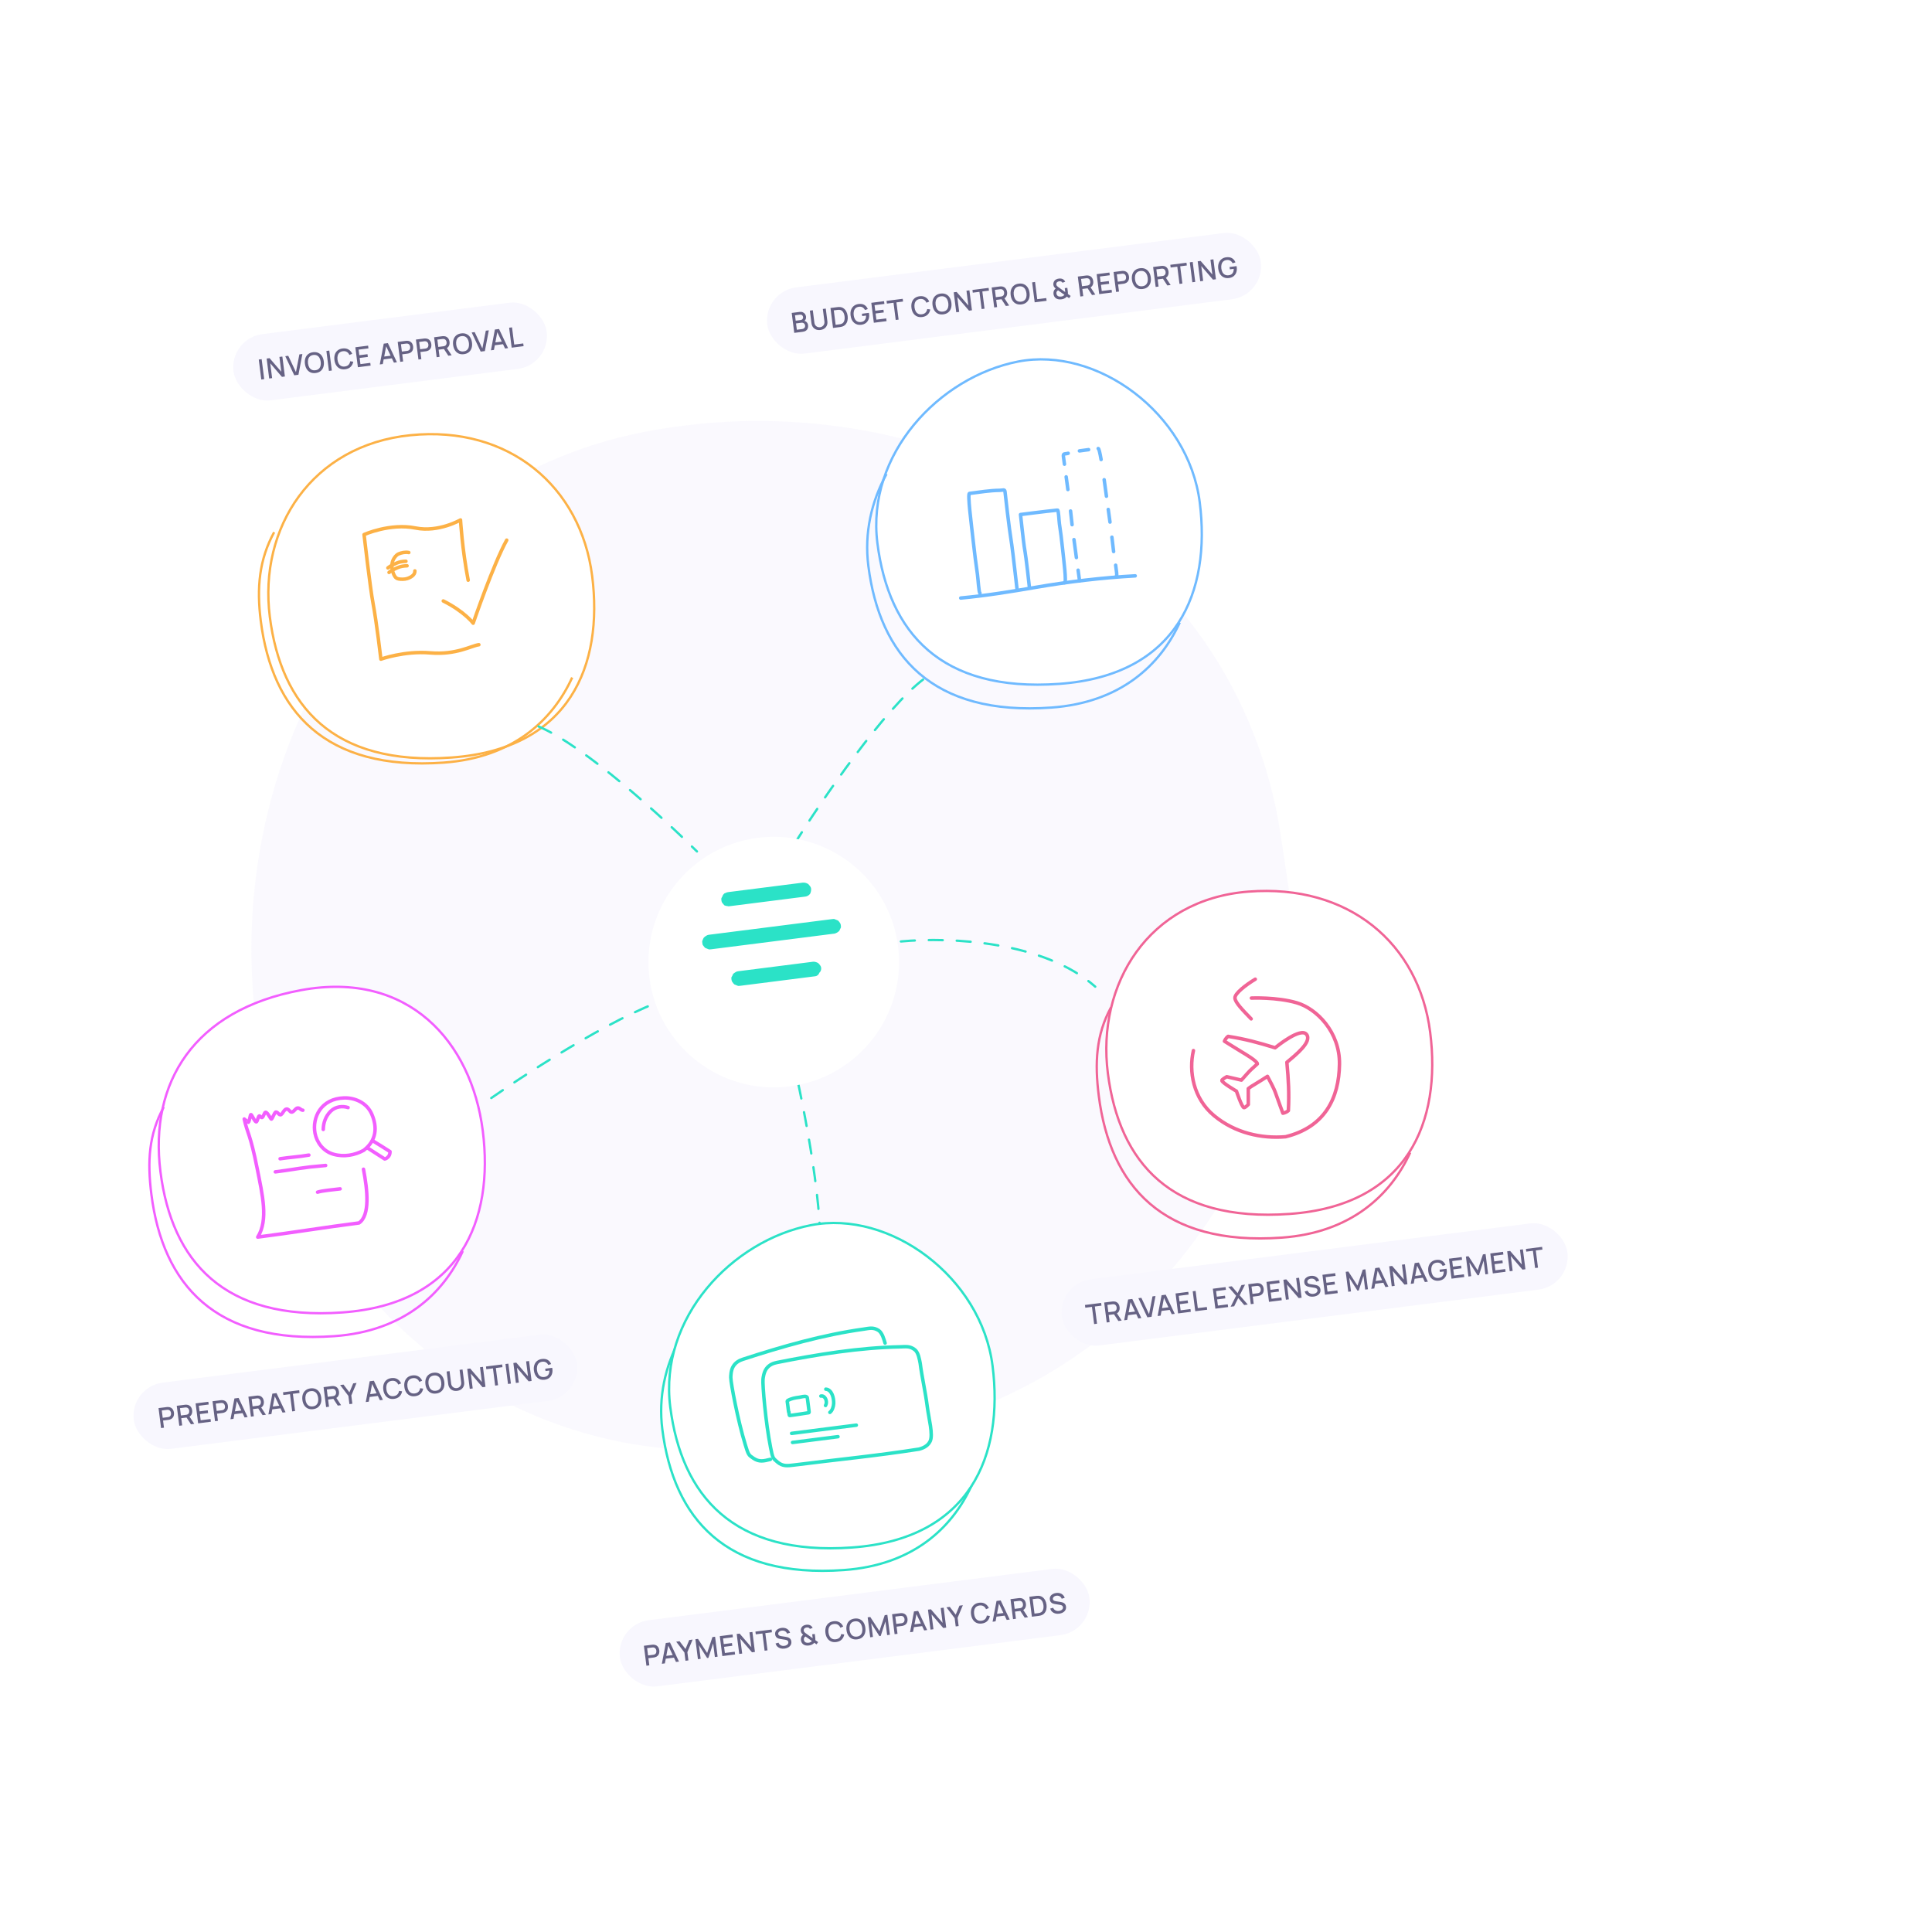 <svg width="1000" height="1000" viewBox="0 0 1000 1000" fill="none" xmlns="http://www.w3.org/2000/svg">
<path d="M140.571 570.128C140.572 570.128 140.573 570.127 140.573 570.126C98.475 413.329 187.77 251.745 333.425 223.562C483.983 194.431 640.096 279.823 662.959 432.684C664.645 443.958 666.444 455.243 667.935 466.545C683.243 582.561 594.009 727.438 444.779 743.363C426.729 745.29 408.589 747.388 390.543 749.349C275.586 761.847 166.969 686.152 140.57 570.13C140.57 570.129 140.57 570.128 140.571 570.128V570.128Z" fill="#F8F7FE" fill-opacity="0.7"/>
<g clip-path="url(#clip0_603_162)">
<rect x="118.688" y="175.115" width="163.396" height="34.538" rx="17.269" transform="rotate(-7.244 118.688 175.115)" fill="#F8F7FE"/>
<path d="M135.248 196.427L133.935 186.1L135.434 185.909L136.747 196.236L135.248 196.427ZM139.331 195.908L138.018 185.581L139.538 185.387L145.598 192.415L144.623 184.741L146.143 184.548L147.456 194.875L145.936 195.068L139.875 188.034L140.851 195.714L139.331 195.908ZM152.312 194.257L147.643 184.357L149.199 184.159L153.181 192.609L154.958 183.427L156.514 183.229L154.471 193.983L152.312 194.257ZM163.396 193.067C162.363 193.198 161.455 193.086 160.671 192.729C159.887 192.367 159.25 191.806 158.76 191.048C158.275 190.288 157.964 189.375 157.829 188.309C157.693 187.243 157.765 186.282 158.045 185.425C158.33 184.568 158.807 183.868 159.476 183.327C160.145 182.78 160.996 182.441 162.029 182.31C163.057 182.179 163.963 182.295 164.747 182.657C165.536 183.013 166.173 183.571 166.658 184.33C167.143 185.09 167.454 186.002 167.589 187.069C167.725 188.135 167.653 189.096 167.373 189.953C167.093 190.809 166.616 191.511 165.942 192.059C165.273 192.6 164.424 192.937 163.396 193.067ZM163.215 191.64C163.947 191.557 164.534 191.319 164.975 190.928C165.42 190.531 165.727 190.021 165.896 189.397C166.063 188.769 166.097 188.06 165.997 187.271C165.897 186.482 165.687 185.809 165.369 185.252C165.05 184.69 164.625 184.275 164.096 184.007C163.571 183.739 162.942 183.649 162.21 183.737C161.477 183.82 160.888 184.058 160.442 184.45C160.002 184.841 159.697 185.351 159.529 185.98C159.361 186.608 159.325 187.317 159.421 188.107C159.516 188.896 159.724 189.572 160.043 190.134C160.361 190.691 160.785 191.104 161.315 191.371C161.849 191.639 162.483 191.728 163.215 191.64ZM170.25 191.977L168.937 181.65L170.436 181.46L171.749 191.787L170.25 191.977ZM178.67 191.126C177.637 191.257 176.729 191.144 175.945 190.787C175.161 190.425 174.523 189.865 174.033 189.106C173.548 188.347 173.238 187.434 173.102 186.368C172.967 185.302 173.039 184.34 173.319 183.484C173.603 182.626 174.08 181.927 174.75 181.385C175.419 180.839 176.27 180.5 177.302 180.368C178.493 180.217 179.516 180.393 180.372 180.896C181.233 181.399 181.881 182.14 182.316 183.12L180.848 183.722C180.555 183.025 180.125 182.504 179.556 182.159C178.992 181.813 178.301 181.692 177.484 181.796C176.752 181.889 176.164 182.131 175.718 182.523C175.272 182.915 174.963 183.423 174.79 184.047C174.621 184.671 174.587 185.378 174.687 186.166C174.783 186.956 174.99 187.632 175.309 188.193C175.633 188.755 176.06 189.169 176.59 189.437C177.124 189.704 177.757 189.792 178.488 189.699C179.306 189.595 179.944 189.305 180.404 188.828C180.867 188.347 181.154 187.735 181.263 186.992L182.836 187.208C182.659 188.265 182.217 189.144 181.51 189.847C180.807 190.548 179.86 190.974 178.67 191.126ZM185.24 190.072L183.927 179.745L190.525 178.906L190.705 180.319L185.606 180.967L185.974 183.865L190.212 183.326L190.392 184.739L186.153 185.277L186.559 188.469L191.658 187.821L191.838 189.233L185.24 190.072ZM196.575 188.631L198.618 177.877L200.777 177.603L205.446 187.504L203.89 187.701L199.601 178.671L199.988 178.622L198.131 188.433L196.575 188.631ZM198.021 186.079L197.843 184.673L203.236 183.988L203.414 185.393L198.021 186.079ZM207.163 187.285L205.85 176.958L210.024 176.428C210.125 176.415 210.249 176.404 210.399 176.395C210.548 176.381 210.691 176.377 210.827 176.384C211.413 176.402 211.916 176.537 212.337 176.79C212.762 177.042 213.1 177.385 213.349 177.82C213.599 178.254 213.759 178.749 213.829 179.304C213.9 179.863 213.87 180.384 213.737 180.868C213.604 181.351 213.363 181.768 213.014 182.118C212.67 182.468 212.216 182.725 211.654 182.888C211.523 182.925 211.381 182.957 211.229 182.986C211.082 183.015 210.961 183.035 210.866 183.047L208.191 183.387L208.662 187.095L207.163 187.285ZM208.01 181.967L210.628 181.634C210.723 181.622 210.828 181.604 210.941 181.58C211.06 181.555 211.17 181.524 211.272 181.487C211.569 181.376 211.798 181.213 211.961 180.999C212.122 180.779 212.227 180.537 212.276 180.273C212.326 180.01 212.334 179.751 212.302 179.498C212.27 179.244 212.197 178.998 212.084 178.76C211.971 178.517 211.809 178.312 211.598 178.144C211.386 177.972 211.123 177.869 210.808 177.837C210.699 177.821 210.584 177.816 210.464 177.822C210.348 177.827 210.242 177.836 210.146 177.848L207.529 178.181L208.01 181.967ZM216.586 186.088L215.273 175.76L219.447 175.23C219.547 175.217 219.672 175.206 219.822 175.197C219.97 175.183 220.113 175.179 220.25 175.186C220.835 175.204 221.338 175.339 221.759 175.592C222.185 175.844 222.522 176.187 222.772 176.622C223.022 177.057 223.182 177.551 223.252 178.106C223.323 178.665 223.292 179.186 223.159 179.67C223.026 180.153 222.786 180.57 222.437 180.92C222.092 181.27 221.639 181.527 221.077 181.691C220.946 181.727 220.804 181.759 220.652 181.788C220.505 181.817 220.384 181.837 220.288 181.849L217.613 182.189L218.085 185.897L216.586 186.088ZM217.433 180.769L220.05 180.437C220.146 180.424 220.251 180.406 220.364 180.382C220.482 180.357 220.593 180.326 220.695 180.289C220.992 180.179 221.221 180.016 221.383 179.801C221.545 179.581 221.65 179.339 221.699 179.076C221.748 178.812 221.757 178.553 221.725 178.3C221.692 178.047 221.62 177.801 221.507 177.562C221.393 177.319 221.231 177.114 221.021 176.947C220.809 176.774 220.546 176.672 220.231 176.639C220.122 176.623 220.007 176.619 219.886 176.624C219.77 176.629 219.665 176.638 219.569 176.65L216.951 176.983L217.433 180.769ZM226.008 184.89L224.696 174.563L228.87 174.032C228.97 174.019 229.095 174.008 229.244 173.999C229.393 173.985 229.536 173.982 229.673 173.988C230.258 174.006 230.761 174.142 231.182 174.394C231.608 174.646 231.945 174.989 232.195 175.424C232.444 175.859 232.604 176.353 232.675 176.908C232.779 177.73 232.659 178.467 232.314 179.118C231.969 179.765 231.385 180.215 230.562 180.47L229.962 180.62L227.036 180.992L227.507 184.699L226.008 184.89ZM232.047 184.122L229.476 180.179L230.94 179.599L233.761 183.904L232.047 184.122ZM226.856 179.572L229.473 179.239C229.569 179.227 229.673 179.209 229.787 179.184C229.905 179.16 230.015 179.129 230.118 179.091C230.414 178.981 230.644 178.818 230.806 178.603C230.968 178.383 231.073 178.142 231.122 177.878C231.171 177.614 231.179 177.356 231.147 177.102C231.115 176.849 231.043 176.603 230.93 176.365C230.816 176.122 230.654 175.916 230.443 175.749C230.232 175.576 229.969 175.474 229.654 175.441C229.545 175.426 229.43 175.421 229.309 175.427C229.193 175.432 229.087 175.44 228.992 175.452L226.374 175.785L226.856 179.572ZM240.105 183.317C239.072 183.448 238.164 183.335 237.38 182.978C236.596 182.616 235.958 182.056 235.468 181.297C234.983 180.538 234.673 179.625 234.537 178.559C234.402 177.493 234.474 176.531 234.754 175.675C235.038 174.817 235.515 174.118 236.185 173.576C236.854 173.029 237.705 172.691 238.737 172.559C239.765 172.429 240.672 172.544 241.456 172.906C242.245 173.262 242.881 173.82 243.367 174.58C243.852 175.339 244.162 176.252 244.298 177.318C244.433 178.384 244.361 179.346 244.081 180.202C243.802 181.059 243.325 181.761 242.651 182.308C241.981 182.85 241.133 183.186 240.105 183.317ZM239.923 181.889C240.656 181.806 241.243 181.569 241.684 181.177C242.129 180.781 242.436 180.27 242.604 179.647C242.772 179.018 242.806 178.309 242.706 177.52C242.605 176.732 242.396 176.059 242.077 175.501C241.758 174.94 241.334 174.525 240.804 174.257C240.279 173.988 239.651 173.898 238.919 173.986C238.186 174.07 237.597 174.307 237.151 174.699C236.71 175.091 236.406 175.601 236.238 176.229C236.07 176.858 236.034 177.567 236.129 178.356C236.225 179.146 236.432 179.821 236.751 180.383C237.07 180.94 237.494 181.353 238.024 181.621C238.558 181.888 239.191 181.978 239.923 181.889ZM248.805 181.992L244.136 172.092L245.692 171.894L249.674 180.344L251.451 171.162L253.007 170.964L250.963 181.718L248.805 181.992ZM254.106 181.318L256.149 170.565L258.308 170.29L262.977 180.191L261.421 180.388L257.132 171.358L257.519 171.309L255.662 181.12L254.106 181.318ZM255.552 178.766L255.374 177.36L260.767 176.675L260.945 178.08L255.552 178.766ZM264.837 179.954L263.525 169.627L265.023 169.437L266.157 178.351L270.832 177.756L271.012 179.169L264.837 179.954Z" fill="#666284"/>
</g>
<g clip-path="url(#clip1_603_162)">
<rect x="318.688" y="840.783" width="244.967" height="34.538" rx="17.269" transform="rotate(-7.244 318.688 840.783)" fill="#F8F7FE"/>
<path d="M334.589 862.178L333.276 851.851L337.45 851.321C337.551 851.308 337.676 851.297 337.825 851.288C337.974 851.274 338.117 851.27 338.254 851.277C338.839 851.295 339.342 851.43 339.763 851.683C340.188 851.935 340.526 852.278 340.775 852.713C341.025 853.147 341.185 853.642 341.255 854.197C341.327 854.756 341.296 855.277 341.163 855.761C341.03 856.244 340.789 856.661 340.44 857.011C340.096 857.361 339.643 857.618 339.08 857.781C338.949 857.818 338.807 857.85 338.656 857.879C338.509 857.908 338.387 857.928 338.292 857.94L335.617 858.28L336.088 861.988L334.589 862.178ZM335.436 856.86L338.054 856.527C338.149 856.515 338.254 856.497 338.367 856.473C338.486 856.448 338.596 856.417 338.698 856.38C338.995 856.269 339.225 856.106 339.387 855.892C339.548 855.672 339.654 855.43 339.703 855.166C339.752 854.903 339.76 854.644 339.728 854.391C339.696 854.137 339.623 853.891 339.51 853.653C339.397 853.41 339.235 853.205 339.024 853.037C338.813 852.865 338.549 852.762 338.234 852.73C338.125 852.714 338.011 852.709 337.89 852.715C337.774 852.72 337.668 852.729 337.572 852.741L334.955 853.074L335.436 856.86ZM342.58 861.162L344.624 850.409L346.783 850.134L351.452 860.035L349.895 860.233L345.607 851.202L345.994 851.153L344.137 860.965L342.58 861.162ZM344.027 858.61L343.848 857.205L349.241 856.519L349.42 857.925L344.027 858.61ZM354.803 859.609L354.26 855.342L349.997 849.726L351.747 849.503L354.802 853.524L356.753 848.867L358.503 848.645L355.78 855.149L356.323 859.416L354.803 859.609ZM361.246 858.79L359.934 848.463L361.289 848.29L366.02 855.581L368.755 847.342L370.125 847.167L371.436 857.487L370.016 857.668L369.118 850.604L366.683 858.099L366.001 858.185L361.76 851.539L362.659 858.61L361.246 858.79ZM373.877 857.184L372.564 846.857L379.162 846.019L379.342 847.431L374.243 848.08L374.611 850.977L378.849 850.438L379.029 851.851L374.79 852.39L375.196 855.581L380.295 854.933L380.475 856.346L373.877 857.184ZM382.627 856.072L381.315 845.745L382.835 845.552L388.895 852.579L387.92 844.905L389.44 844.712L390.753 855.039L389.232 855.232L383.171 848.198L384.148 855.879L382.627 856.072ZM395.759 854.403L394.626 845.489L391.191 845.925L391.011 844.512L399.38 843.449L399.56 844.861L396.125 845.298L397.258 854.212L395.759 854.403ZM406.042 853.314C405.301 853.409 404.615 853.367 403.986 853.19C403.36 853.007 402.823 852.703 402.376 852.279C401.933 851.85 401.612 851.315 401.414 850.674L402.947 850.239C403.185 850.85 403.578 851.3 404.125 851.59C404.671 851.876 405.279 851.976 405.948 851.891C406.364 851.838 406.739 851.725 407.071 851.551C407.403 851.373 407.659 851.148 407.838 850.878C408.022 850.602 408.092 850.292 408.048 849.948C408.024 849.761 407.97 849.6 407.885 849.466C407.804 849.33 407.7 849.217 407.572 849.126C407.448 849.03 407.3 848.954 407.128 848.899C406.96 848.837 406.776 848.79 406.578 848.757L403.832 848.312C403.564 848.268 403.289 848.204 403.006 848.118C402.722 848.028 402.456 847.899 402.206 847.732C401.961 847.559 401.75 847.335 401.574 847.061C401.398 846.782 401.283 846.433 401.23 846.012C401.149 845.376 401.243 844.818 401.512 844.336C401.785 843.85 402.188 843.459 402.718 843.163C403.249 842.862 403.86 842.668 404.554 842.58C405.253 842.501 405.893 842.546 406.473 842.715C407.058 842.883 407.56 843.169 407.981 843.572C408.406 843.97 408.728 844.478 408.947 845.097L407.375 845.573C407.254 845.195 407.059 844.882 406.79 844.635C406.52 844.382 406.205 844.204 405.847 844.099C405.488 843.989 405.11 843.957 404.713 844.002C404.329 844.041 403.985 844.143 403.68 844.309C403.38 844.473 403.149 844.68 402.987 844.929C402.829 845.177 402.768 845.447 402.805 845.739C402.842 846.026 402.955 846.247 403.145 846.402C403.335 846.558 403.558 846.673 403.815 846.747C404.077 846.816 404.334 846.868 404.586 846.904L406.562 847.2C406.809 847.236 407.091 847.293 407.407 847.369C407.727 847.44 408.041 847.558 408.348 847.723C408.661 847.888 408.931 848.125 409.16 848.436C409.389 848.742 409.535 849.146 409.599 849.648C409.665 850.17 409.618 850.642 409.458 851.066C409.298 851.484 409.05 851.851 408.716 852.166C408.386 852.475 407.991 852.727 407.53 852.921C407.069 853.116 406.573 853.247 406.042 853.314ZM418.653 851.711C418.075 851.785 417.524 851.77 417 851.666C416.477 851.558 416.022 851.344 415.636 851.024C415.336 850.765 415.099 850.47 414.926 850.137C414.757 849.799 414.64 849.433 414.575 849.038C414.526 848.651 414.533 848.268 414.597 847.891C414.665 847.508 414.802 847.158 415.01 846.84C415.103 846.692 415.21 846.562 415.332 846.449C415.453 846.332 415.575 846.226 415.7 846.133C415.351 845.837 415.079 845.549 414.883 845.268C414.686 844.982 414.561 844.631 414.508 844.215C414.434 843.631 414.521 843.088 414.768 842.586C415.014 842.078 415.39 841.688 415.894 841.415C416.125 841.284 416.365 841.185 416.614 841.119C416.863 841.049 417.107 840.999 417.346 840.968C417.776 840.914 418.2 840.923 418.617 840.996C419.035 841.069 419.405 841.229 419.728 841.474C419.931 841.619 420.108 841.788 420.259 841.983C420.414 842.177 420.54 842.379 420.635 842.591L419.201 843.123C419.091 842.904 418.932 842.727 418.726 842.593C418.55 842.474 418.354 842.404 418.138 842.383C417.926 842.357 417.717 842.357 417.511 842.383C417.172 842.426 416.874 842.529 416.618 842.693C416.384 842.844 416.219 843.033 416.121 843.259C416.023 843.48 415.993 843.737 416.03 844.029C416.062 844.287 416.134 844.489 416.245 844.635C416.356 844.781 416.499 844.931 416.674 845.084C416.777 845.172 416.899 845.266 417.038 845.365C417.181 845.464 417.328 845.566 417.478 845.674L420.622 847.934C420.618 847.828 420.611 847.714 420.6 847.594C420.59 847.474 420.578 847.359 420.564 847.249L420.386 845.909L421.727 845.738L421.952 847.51C421.991 847.811 422.016 848.085 422.028 848.331C422.044 848.572 422.04 848.772 422.016 848.93L423.459 849.964L422.623 851.126L421.458 850.269C421.266 850.517 421.043 850.735 420.79 850.922C420.536 851.105 420.275 851.25 420.007 851.357C419.782 851.458 419.556 851.536 419.33 851.589C419.108 851.641 418.883 851.682 418.653 851.711ZM418.514 850.272C418.705 850.247 418.881 850.215 419.041 850.175C419.2 850.131 419.35 850.068 419.491 849.987C419.681 849.88 419.833 849.776 419.946 849.674C420.065 849.572 420.161 849.474 420.237 849.382L416.954 847.059C416.813 847.131 416.683 847.218 416.565 847.32C416.451 847.417 416.355 847.527 416.278 847.648C416.186 847.801 416.123 847.974 416.089 848.168C416.06 848.356 416.061 848.555 416.092 848.765C416.122 848.994 416.184 849.2 416.28 849.382C416.38 849.559 416.5 849.714 416.638 849.847C416.858 850.052 417.145 850.186 417.498 850.248C417.855 850.304 418.194 850.312 418.514 850.272ZM432.8 849.913C431.767 850.044 430.859 849.931 430.075 849.574C429.291 849.213 428.653 848.652 428.163 847.894C427.678 847.134 427.368 846.221 427.232 845.155C427.097 844.089 427.169 843.128 427.449 842.271C427.733 841.414 428.21 840.714 428.88 840.173C429.549 839.626 430.4 839.287 431.432 839.156C432.623 839.004 433.646 839.18 434.502 839.684C435.363 840.187 436.011 840.928 436.446 841.907L434.978 842.509C434.685 841.813 434.255 841.292 433.686 840.946C433.122 840.6 432.431 840.479 431.614 840.583C430.882 840.676 430.294 840.918 429.848 841.31C429.402 841.702 429.093 842.21 428.92 842.835C428.751 843.459 428.717 844.165 428.817 844.954C428.913 845.743 429.12 846.419 429.439 846.981C429.763 847.542 430.19 847.957 430.72 848.224C431.254 848.492 431.887 848.579 432.618 848.486C433.436 848.382 434.074 848.092 434.534 847.616C434.997 847.134 435.284 846.522 435.393 845.779L436.966 845.995C436.789 847.052 436.347 847.932 435.64 848.634C434.937 849.335 433.99 849.762 432.8 849.913ZM443.707 848.527C442.675 848.658 441.766 848.545 440.982 848.188C440.198 847.826 439.561 847.266 439.071 846.507C438.586 845.748 438.275 844.835 438.14 843.769C438.004 842.703 438.076 841.741 438.356 840.885C438.641 840.027 439.118 839.328 439.787 838.786C440.456 838.239 441.307 837.901 442.34 837.769C443.368 837.639 444.274 837.754 445.058 838.116C445.847 838.472 446.484 839.03 446.969 839.79C447.454 840.549 447.765 841.462 447.9 842.528C448.036 843.594 447.964 844.556 447.684 845.412C447.404 846.269 446.927 846.971 446.254 847.518C445.584 848.06 444.735 848.396 443.707 848.527ZM443.526 847.099C444.259 847.016 444.845 846.779 445.286 846.387C445.731 845.991 446.038 845.481 446.207 844.857C446.375 844.228 446.408 843.519 446.308 842.73C446.208 841.942 445.998 841.269 445.68 840.712C445.361 840.15 444.936 839.735 444.407 839.467C443.882 839.198 443.253 839.108 442.521 839.196C441.789 839.28 441.199 839.518 440.754 839.909C440.313 840.301 440.008 840.811 439.84 841.439C439.673 842.068 439.636 842.777 439.732 843.566C439.827 844.356 440.035 845.032 440.354 845.593C440.672 846.15 441.097 846.563 441.626 846.831C442.161 847.098 442.794 847.188 443.526 847.099ZM450.417 847.455L449.105 837.128L450.46 836.956L455.191 844.247L457.926 836.007L459.295 835.833L460.607 846.153L459.187 846.333L458.289 839.269L455.853 846.764L455.172 846.851L450.931 840.204L451.83 847.275L450.417 847.455ZM463.048 845.85L461.735 835.523L465.909 834.992C466.009 834.979 466.134 834.968 466.284 834.959C466.432 834.945 466.575 834.941 466.712 834.948C467.297 834.966 467.8 835.101 468.221 835.354C468.647 835.606 468.984 835.949 469.234 836.384C469.484 836.819 469.644 837.313 469.714 837.868C469.785 838.427 469.754 838.949 469.621 839.432C469.488 839.915 469.248 840.332 468.899 840.682C468.554 841.032 468.101 841.289 467.539 841.453C467.408 841.489 467.266 841.522 467.114 841.551C466.967 841.579 466.846 841.599 466.75 841.611L464.075 841.951L464.547 845.659L463.048 845.85ZM463.895 840.531L466.512 840.199C466.608 840.187 466.713 840.168 466.826 840.144C466.944 840.119 467.055 840.088 467.157 840.051C467.454 839.941 467.683 839.778 467.845 839.563C468.007 839.343 468.112 839.101 468.161 838.838C468.21 838.574 468.219 838.315 468.187 838.062C468.154 837.809 468.082 837.563 467.969 837.324C467.855 837.081 467.693 836.876 467.483 836.709C467.271 836.536 467.008 836.434 466.693 836.401C466.584 836.386 466.469 836.381 466.348 836.386C466.232 836.391 466.127 836.4 466.031 836.412L463.413 836.745L463.895 840.531ZM471.039 844.834L473.083 834.08L475.241 833.806L479.91 843.706L478.354 843.904L474.065 834.873L474.452 834.824L472.595 844.636L471.039 844.834ZM472.485 842.282L472.307 840.876L477.7 840.19L477.878 841.596L472.485 842.282ZM481.627 843.488L480.314 833.161L481.835 832.968L487.895 839.995L486.919 832.321L488.44 832.128L489.752 842.455L488.232 842.648L482.171 835.614L483.147 843.295L481.627 843.488ZM494.673 841.83L494.13 837.563L489.868 831.947L491.617 831.724L494.672 835.745L496.623 831.088L498.373 830.865L495.651 837.369L496.193 841.636L494.673 841.83ZM508.182 840.331C507.149 840.462 506.241 840.35 505.457 839.992C504.672 839.631 504.035 839.07 503.545 838.312C503.06 837.552 502.75 836.639 502.614 835.573C502.479 834.507 502.551 833.546 502.831 832.689C503.115 831.832 503.592 831.132 504.262 830.591C504.931 830.044 505.782 829.705 506.814 829.574C508.005 829.422 509.028 829.599 509.884 830.102C510.745 830.605 511.393 831.346 511.828 832.325L510.36 832.927C510.067 832.231 509.636 831.71 509.068 831.364C508.504 831.018 507.813 830.897 506.996 831.001C506.264 831.094 505.676 831.336 505.23 831.728C504.784 832.12 504.475 832.628 504.301 833.253C504.133 833.877 504.099 834.583 504.199 835.372C504.295 836.161 504.502 836.837 504.821 837.399C505.145 837.96 505.572 838.375 506.101 838.643C506.636 838.91 507.269 838.997 508 838.904C508.818 838.8 509.456 838.51 509.916 838.034C510.379 837.552 510.666 836.94 510.775 836.197L512.348 836.413C512.171 837.47 511.729 838.35 511.022 839.052C510.319 839.753 509.372 840.18 508.182 840.331ZM513.754 839.404L515.798 828.65L517.957 828.376L522.626 838.277L521.069 838.474L516.781 829.444L517.168 829.395L515.311 839.206L513.754 839.404ZM515.201 836.852L515.022 835.446L520.415 834.761L520.594 836.166L515.201 836.852ZM524.343 838.058L523.03 827.731L527.204 827.201C527.304 827.188 527.429 827.177 527.578 827.168C527.727 827.154 527.87 827.15 528.007 827.157C528.592 827.175 529.095 827.31 529.516 827.563C529.942 827.815 530.279 828.158 530.529 828.593C530.778 829.027 530.938 829.522 531.009 830.077C531.113 830.899 530.993 831.636 530.649 832.287C530.303 832.933 529.719 833.384 528.897 833.639L528.296 833.788L525.37 834.16L525.841 837.868L524.343 838.058ZM530.381 837.291L527.81 833.347L529.274 832.767L532.095 837.073L530.381 837.291ZM525.19 832.74L527.807 832.407C527.903 832.395 528.007 832.377 528.121 832.353C528.239 832.328 528.349 832.297 528.452 832.26C528.749 832.149 528.978 831.986 529.14 831.772C529.302 831.552 529.407 831.31 529.456 831.046C529.505 830.783 529.514 830.524 529.481 830.271C529.449 830.017 529.377 829.771 529.264 829.533C529.15 829.29 528.988 829.085 528.777 828.917C528.566 828.745 528.303 828.642 527.988 828.61C527.879 828.594 527.764 828.589 527.643 828.595C527.527 828.6 527.422 828.609 527.326 828.621L524.708 828.954L525.19 832.74ZM534.101 836.818L532.789 826.491L536.023 826.08C536.119 826.067 536.296 826.047 536.555 826.019C536.818 825.991 537.072 825.978 537.315 825.981C538.136 825.979 538.851 826.182 539.462 826.59C540.077 826.997 540.573 827.551 540.949 828.252C541.324 828.948 541.567 829.733 541.678 830.608C541.79 831.487 541.752 832.313 541.563 833.086C541.374 833.853 541.032 834.511 540.539 835.059C540.049 835.603 539.407 835.976 538.611 836.179C538.377 836.243 538.128 836.294 537.866 836.332C537.608 836.37 537.431 836.395 537.336 836.407L534.101 836.818ZM535.455 835.196L537.154 834.98C537.317 834.959 537.51 834.929 537.733 834.891C537.957 834.853 538.153 834.809 538.321 834.758C538.835 834.591 539.231 834.31 539.511 833.915C539.796 833.514 539.981 833.044 540.068 832.503C540.155 831.963 540.161 831.398 540.086 830.81C540.009 830.203 539.858 829.651 539.635 829.155C539.411 828.654 539.112 828.25 538.738 827.943C538.368 827.63 537.918 827.459 537.39 827.429C537.213 827.417 537.01 827.424 536.78 827.448C536.554 827.467 536.362 827.487 536.205 827.507L534.505 827.723L535.455 835.196ZM548.206 835.244C547.464 835.338 546.779 835.296 546.149 835.119C545.524 834.936 544.987 834.632 544.54 834.208C544.096 833.779 543.776 833.244 543.578 832.604L545.111 832.168C545.349 832.779 545.741 833.23 546.288 833.52C546.835 833.805 547.443 833.905 548.112 833.82C548.528 833.767 548.902 833.654 549.235 833.48C549.567 833.302 549.823 833.078 550.002 832.807C550.185 832.531 550.255 832.221 550.212 831.877C550.188 831.69 550.133 831.53 550.048 831.395C549.968 831.259 549.864 831.146 549.736 831.056C549.612 830.96 549.463 830.884 549.291 830.828C549.123 830.767 548.94 830.72 548.741 830.686L545.996 830.241C545.728 830.197 545.452 830.133 545.169 830.047C544.886 829.957 544.619 829.828 544.37 829.661C544.124 829.488 543.914 829.265 543.738 828.99C543.561 828.712 543.447 828.362 543.393 827.941C543.312 827.305 543.406 826.747 543.676 826.266C543.949 825.779 544.351 825.388 544.882 825.092C545.412 824.791 546.024 824.597 546.717 824.509C547.416 824.43 548.056 824.475 548.636 824.644C549.221 824.813 549.724 825.098 550.145 825.502C550.569 825.899 550.891 826.408 551.111 827.026L549.539 827.502C549.418 827.124 549.223 826.812 548.953 826.564C548.683 826.312 548.369 826.133 548.011 826.028C547.652 825.918 547.274 825.886 546.876 825.932C546.492 825.971 546.148 826.073 545.844 826.238C545.544 826.402 545.313 826.609 545.15 826.858C544.992 827.106 544.932 827.376 544.969 827.668C545.005 827.955 545.119 828.176 545.308 828.332C545.498 828.487 545.722 828.602 545.979 828.676C546.24 828.745 546.497 828.798 546.749 828.834L548.725 829.129C548.973 829.166 549.255 829.222 549.57 829.298C549.89 829.37 550.204 829.488 550.512 829.652C550.824 829.817 551.095 830.054 551.324 830.365C551.552 830.672 551.698 831.076 551.762 831.578C551.828 832.099 551.782 832.571 551.622 832.995C551.461 833.414 551.214 833.78 550.88 834.095C550.55 834.404 550.154 834.656 549.693 834.85C549.232 835.045 548.736 835.176 548.206 835.244Z" fill="#666284"/>
</g>
<g filter="url(#filter0_d_603_162)">
<path d="M307.094 288.359C312.992 334.759 295.529 378.636 233.759 383.052C171.989 387.469 144.964 356.117 139.066 309.718C133.168 263.318 160.98 220.212 212.401 215.024C263.821 209.837 301.196 241.96 307.094 288.359Z" fill="white"/>
<path d="M306.496 288.435C309.434 311.551 306.542 333.959 295.298 351.119C284.071 368.254 264.452 380.254 233.716 382.452C202.937 384.652 180.913 377.937 165.853 364.984C150.788 352.028 142.601 332.751 139.663 309.642C133.802 263.533 161.421 220.773 212.461 215.624C263.554 210.47 300.639 242.357 306.496 288.435Z" stroke="#FCB146" stroke-width="1.205"/>
</g>
<path d="M141.892 275.472C134.149 289.612 132.799 304.264 134.975 321.385C140.873 367.784 167.898 399.136 229.668 394.72C265.598 392.151 286.087 372.689 296.157 350.687" stroke="#FCB146" stroke-width="1.205"/>
<path d="M214.744 295.502C214.88 297.647 212.493 298.915 210.731 299.481C209.48 299.883 207.515 299.909 206.25 299.638C204.642 299.293 204.13 298.1 203.565 296.706C202.817 294.861 202.635 292.769 203.136 290.83C203.513 289.368 204.887 287.303 206.314 286.695C207.8 286.061 209.859 285.617 211.598 285.992" stroke="#FCB146" stroke-width="1.807" stroke-linecap="round" stroke-linejoin="round"/>
<path d="M200.788 293.944C201.321 293.531 201.864 293.151 202.451 292.817C202.937 292.541 203.438 292.296 203.945 292.062C204.742 291.695 205.546 291.325 206.381 291.051C207.138 290.803 207.947 290.689 208.736 290.602C209.194 290.551 209.649 290.518 210.109 290.518" stroke="#FCB146" stroke-width="1.807" stroke-linecap="round" stroke-linejoin="round"/>
<path d="M201.371 296.283C201.905 295.87 202.448 295.491 203.035 295.156C203.521 294.88 204.022 294.635 204.529 294.401C205.326 294.034 206.13 293.664 206.965 293.391C207.722 293.142 208.531 293.029 209.32 292.941C209.778 292.89 210.233 292.857 210.693 292.857" stroke="#FCB146" stroke-width="1.807" stroke-linecap="round" stroke-linejoin="round"/>
<path d="M247.856 333.708C244.089 334.187 236.122 339.066 222.689 337.935C209.256 336.804 197.15 341.181 197.15 341.181C197.15 341.181 194.904 321.882 193.093 312.328C191.569 304.289 188.436 276.701 188.436 276.701C188.436 276.701 201.844 270.639 215.145 273.306C226.991 275.681 238.358 269.125 238.358 269.125C238.358 269.125 239.231 284.318 242.321 300.302" stroke="#FCB146" stroke-width="1.807" stroke-linecap="round" stroke-linejoin="round"/>
<path d="M229.446 311.058C240.428 316.559 244.911 322.566 244.911 322.566C244.911 322.566 255.491 291.706 262.275 279.578" stroke="#FCB146" stroke-width="1.807" stroke-linecap="round" stroke-linejoin="round"/>
<path d="M410.136 547.379C416.217 572.922 427.48 630.316 423.886 655.55" stroke="#2BE2C7" stroke-width="1.205" stroke-linecap="round" stroke-linejoin="round" stroke-dasharray="7.23 7.23"/>
<path d="M466.3 487.297C492.444 484.873 540.386 487.297 566.894 510.689" stroke="#2BE2C7" stroke-width="1.205" stroke-linecap="round" stroke-linejoin="round" stroke-dasharray="7.23 7.23"/>
<path d="M278.765 376.008C302.894 386.36 342.635 422.767 360.747 440.702" stroke="#2BE2C7" stroke-width="1.205" stroke-linecap="round" stroke-linejoin="round" stroke-dasharray="7.23 7.23"/>
<path d="M254.288 568.339C275.817 553.307 325.071 521.766 349.864 515.848" stroke="#2BE2C7" stroke-width="1.205" stroke-linecap="round" stroke-linejoin="round" stroke-dasharray="7.23 7.23"/>
<path d="M411.144 436.858C425.071 414.6 458.05 366.295 478.548 351.145" stroke="#2BE2C7" stroke-width="1.205" stroke-linecap="round" stroke-linejoin="round" stroke-dasharray="7.23 7.23"/>
<g clip-path="url(#clip2_603_162)">
<rect x="394.967" y="150.928" width="257.517" height="34.538" rx="17.269" transform="rotate(-7.244 394.967 150.928)" fill="#F8F7FE"/>
<path d="M411.102 172.294L409.789 161.967L413.848 161.451C414.503 161.367 415.07 161.431 415.549 161.643C416.028 161.854 416.406 162.158 416.685 162.555C416.963 162.947 417.132 163.377 417.192 163.846C417.264 164.415 417.185 164.92 416.955 165.363C416.729 165.804 416.389 166.129 415.934 166.338L415.875 165.988C416.556 166.067 417.103 166.32 417.517 166.749C417.93 167.172 418.177 167.697 418.256 168.323C418.334 168.931 418.279 169.474 418.092 169.955C417.91 170.435 417.603 170.831 417.172 171.143C416.744 171.45 416.203 171.645 415.548 171.728L411.102 172.294ZM412.441 170.673L415.137 170.33C415.477 170.287 415.772 170.184 416.024 170.021C416.28 169.857 416.469 169.646 416.592 169.388C416.718 169.124 416.761 168.825 416.718 168.49C416.679 168.179 416.574 167.908 416.403 167.677C416.237 167.441 416.016 167.267 415.74 167.157C415.467 167.041 415.159 167.005 414.815 167.048L412.025 167.403L412.441 170.673ZM411.846 165.99L414.363 165.67C414.64 165.635 414.882 165.548 415.088 165.41C415.298 165.267 415.454 165.082 415.556 164.855C415.663 164.623 415.697 164.356 415.659 164.055C415.608 163.654 415.432 163.341 415.131 163.117C414.831 162.893 414.456 162.809 414.006 162.866L411.489 163.186L411.846 165.99ZM424.64 170.791C423.832 170.894 423.097 170.82 422.433 170.569C421.774 170.313 421.232 169.908 420.807 169.355C420.381 168.797 420.117 168.111 420.014 167.298L419.185 160.78L420.704 160.579L421.524 167.026C421.58 167.466 421.703 167.844 421.894 168.16C422.085 168.476 422.319 168.73 422.596 168.923C422.873 169.116 423.172 169.251 423.492 169.327C423.818 169.402 424.141 169.419 424.461 169.379C424.786 169.337 425.094 169.24 425.386 169.086C425.681 168.927 425.939 168.719 426.159 168.463C426.379 168.207 426.54 167.902 426.641 167.549C426.746 167.196 426.771 166.801 426.716 166.366L425.897 159.919L427.417 159.726L428.246 166.252C428.349 167.06 428.264 167.787 427.992 168.434C427.719 169.081 427.294 169.611 426.715 170.025C426.14 170.433 425.448 170.689 424.64 170.791ZM431.166 169.743L429.853 159.416L433.088 159.005C433.183 158.993 433.361 158.973 433.619 158.945C433.883 158.916 434.136 158.903 434.38 158.906C435.2 158.904 435.916 159.107 436.527 159.515C437.142 159.923 437.638 160.477 438.013 161.177C438.388 161.873 438.631 162.658 438.743 163.533C438.854 164.413 438.816 165.239 438.628 166.011C438.439 166.778 438.097 167.436 437.603 167.985C437.114 168.528 436.471 168.901 435.676 169.104C435.441 169.168 435.193 169.219 434.93 169.257C434.673 169.295 434.496 169.32 434.4 169.332L431.166 169.743ZM432.519 168.121L434.219 167.905C434.382 167.884 434.575 167.855 434.798 167.817C435.022 167.779 435.218 167.734 435.386 167.684C435.899 167.516 436.296 167.235 436.576 166.84C436.86 166.44 437.046 165.969 437.133 165.429C437.219 164.888 437.225 164.324 437.151 163.736C437.073 163.128 436.923 162.577 436.7 162.08C436.476 161.579 436.176 161.175 435.802 160.868C435.432 160.556 434.983 160.384 434.454 160.354C434.278 160.343 434.075 160.349 433.845 160.374C433.619 160.393 433.427 160.412 433.269 160.432L431.569 160.648L432.519 168.121ZM445.751 168.108C445.057 168.196 444.404 168.158 443.79 167.993C443.176 167.823 442.624 167.534 442.135 167.125C441.646 166.716 441.239 166.194 440.916 165.56C440.592 164.926 440.377 164.185 440.269 163.339C440.128 162.225 440.209 161.243 440.514 160.393C440.818 159.538 441.304 158.85 441.971 158.328C442.638 157.801 443.442 157.478 444.384 157.358C445.599 157.203 446.603 157.362 447.396 157.835C448.195 158.307 448.788 159.023 449.178 159.984L447.692 160.45C447.403 159.86 447.001 159.411 446.486 159.102C445.971 158.793 445.359 158.682 444.651 158.767C443.919 158.855 443.33 159.095 442.884 159.487C442.443 159.878 442.139 160.388 441.971 161.017C441.802 161.641 441.766 162.347 441.861 163.137C441.957 163.926 442.164 164.602 442.483 165.164C442.802 165.721 443.226 166.133 443.756 166.401C444.29 166.669 444.923 166.758 445.655 166.67C446.245 166.605 446.735 166.433 447.127 166.155C447.524 165.871 447.818 165.494 448.011 165.022C448.204 164.551 448.295 163.99 448.285 163.34L446.277 163.596L446.124 162.391L449.724 161.933C449.745 162.018 449.767 162.132 449.79 162.275C449.812 162.413 449.826 162.501 449.831 162.539C449.952 163.495 449.877 164.372 449.604 165.17C449.331 165.967 448.871 166.626 448.223 167.145C447.574 167.66 446.75 167.981 445.751 168.108ZM452.295 167.058L450.982 156.73L457.58 155.892L457.759 157.305L452.66 157.953L453.029 160.85L457.267 160.311L457.447 161.724L453.208 162.263L453.614 165.454L458.713 164.806L458.892 166.219L452.295 167.058ZM463.62 165.618L462.487 156.704L459.051 157.14L458.872 155.728L467.241 154.664L467.421 156.077L463.985 156.513L465.118 165.427L463.62 165.618ZM477.337 164.093C476.304 164.224 475.396 164.111 474.612 163.754C473.827 163.393 473.19 162.832 472.7 162.073C472.215 161.314 471.905 160.401 471.769 159.335C471.634 158.269 471.706 157.308 471.985 156.451C472.27 155.594 472.747 154.894 473.417 154.352C474.086 153.806 474.936 153.467 475.969 153.336C477.16 153.184 478.183 153.36 479.039 153.864C479.899 154.366 480.547 155.108 480.983 156.087L479.514 156.689C479.222 155.993 478.791 155.472 478.223 155.126C477.659 154.78 476.968 154.659 476.151 154.763C475.419 154.856 474.83 155.098 474.385 155.49C473.939 155.882 473.629 156.39 473.456 157.015C473.288 157.638 473.254 158.345 473.354 159.134C473.449 159.923 473.657 160.599 473.976 161.161C474.3 161.722 474.727 162.136 475.256 162.404C475.791 162.672 476.424 162.759 477.155 162.666C477.973 162.562 478.611 162.272 479.07 161.796C479.534 161.314 479.82 160.702 479.93 159.959L481.502 160.175C481.326 161.232 480.884 162.112 480.176 162.814C479.474 163.515 478.527 163.942 477.337 164.093ZM488.244 162.707C487.211 162.838 486.303 162.725 485.519 162.368C484.735 162.006 484.098 161.446 483.608 160.687C483.122 159.928 482.812 159.015 482.677 157.949C482.541 156.882 482.613 155.921 482.893 155.064C483.177 154.207 483.655 153.508 484.324 152.966C484.993 152.419 485.844 152.08 486.877 151.949C487.905 151.819 488.811 151.934 489.595 152.296C490.384 152.652 491.021 153.21 491.506 153.97C491.991 154.729 492.301 155.642 492.437 156.708C492.573 157.774 492.5 158.736 492.221 159.592C491.941 160.449 491.464 161.151 490.79 161.698C490.121 162.24 489.272 162.576 488.244 162.707ZM488.063 161.279C488.795 161.196 489.382 160.959 489.823 160.567C490.268 160.171 490.575 159.66 490.744 159.037C490.911 158.408 490.945 157.699 490.845 156.91C490.745 156.121 490.535 155.449 490.217 154.891C489.897 154.33 489.473 153.915 488.943 153.647C488.419 153.378 487.79 153.288 487.058 153.376C486.325 153.46 485.736 153.697 485.29 154.089C484.849 154.481 484.545 154.991 484.377 155.619C484.209 156.248 484.173 156.957 484.269 157.746C484.364 158.536 484.571 159.211 484.891 159.773C485.209 160.33 485.633 160.743 486.163 161.011C486.697 161.278 487.331 161.368 488.063 161.279ZM494.954 161.635L493.641 151.308L495.162 151.115L501.222 158.142L500.246 150.468L501.767 150.275L503.079 160.602L501.559 160.795L495.498 153.761L496.474 161.442L494.954 161.635ZM508.086 159.966L506.953 151.052L503.518 151.488L503.338 150.075L511.707 149.012L511.887 150.424L508.452 150.861L509.585 159.775L508.086 159.966ZM514.598 159.138L513.285 148.811L517.459 148.28C517.56 148.268 517.684 148.257 517.834 148.247C517.983 148.233 518.126 148.23 518.262 148.237C518.848 148.255 519.351 148.39 519.772 148.642C520.197 148.894 520.535 149.238 520.784 149.672C521.034 150.107 521.194 150.602 521.264 151.156C521.369 151.979 521.249 152.715 520.904 153.366C520.559 154.013 519.975 154.463 519.152 154.719L518.552 154.868L515.626 155.24L516.097 158.947L514.598 159.138ZM520.636 158.37L518.066 154.427L519.529 153.847L522.35 158.153L520.636 158.37ZM515.445 153.82L518.063 153.487C518.158 153.475 518.263 153.457 518.376 153.433C518.495 153.408 518.605 153.377 518.707 153.34C519.004 153.229 519.233 153.066 519.396 152.851C519.557 152.632 519.662 152.39 519.712 152.126C519.761 151.862 519.769 151.604 519.737 151.35C519.705 151.097 519.632 150.851 519.519 150.613C519.406 150.37 519.244 150.165 519.033 149.997C518.821 149.825 518.558 149.722 518.243 149.689C518.134 149.674 518.019 149.669 517.899 149.675C517.783 149.68 517.677 149.688 517.581 149.7L514.964 150.033L515.445 153.82ZM528.694 157.565C527.662 157.696 526.753 157.583 525.97 157.226C525.185 156.864 524.548 156.304 524.058 155.545C523.573 154.786 523.262 153.873 523.127 152.807C522.991 151.741 523.063 150.779 523.343 149.923C523.628 149.066 524.105 148.366 524.774 147.824C525.443 147.278 526.294 146.939 527.327 146.807C528.355 146.677 529.261 146.792 530.046 147.154C530.834 147.511 531.471 148.069 531.956 148.828C532.441 149.587 532.752 150.5 532.887 151.566C533.023 152.632 532.951 153.594 532.671 154.45C532.391 155.307 531.914 156.009 531.241 156.556C530.571 157.098 529.722 157.434 528.694 157.565ZM528.513 156.138C529.246 156.054 529.832 155.817 530.273 155.426C530.719 155.029 531.025 154.519 531.194 153.895C531.362 153.266 531.395 152.557 531.295 151.769C531.195 150.98 530.986 150.307 530.667 149.75C530.348 149.188 529.923 148.773 529.394 148.505C528.869 148.237 528.24 148.146 527.508 148.235C526.776 148.318 526.186 148.556 525.741 148.948C525.3 149.339 524.995 149.849 524.827 150.477C524.66 151.106 524.623 151.815 524.719 152.605C524.814 153.394 525.022 154.07 525.341 154.632C525.66 155.189 526.084 155.601 526.613 155.869C527.148 156.136 527.781 156.226 528.513 156.138ZM535.548 156.475L534.235 146.148L535.734 145.957L536.867 154.872L541.543 154.277L541.723 155.69L535.548 156.475ZM549.377 154.936C548.799 155.009 548.248 154.994 547.725 154.891C547.201 154.782 546.746 154.568 546.36 154.248C546.06 153.99 545.824 153.694 545.65 153.362C545.481 153.024 545.364 152.657 545.299 152.262C545.25 151.875 545.257 151.493 545.321 151.115C545.389 150.733 545.526 150.382 545.734 150.064C545.827 149.917 545.934 149.786 546.056 149.674C546.177 149.556 546.3 149.451 546.424 149.357C546.075 149.062 545.803 148.773 545.607 148.492C545.41 148.206 545.285 147.855 545.233 147.439C545.158 146.856 545.245 146.313 545.492 145.81C545.738 145.303 546.114 144.913 546.618 144.64C546.849 144.508 547.09 144.41 547.339 144.344C547.587 144.273 547.831 144.223 548.07 144.193C548.5 144.138 548.924 144.147 549.342 144.22C549.759 144.294 550.129 144.453 550.452 144.699C550.655 144.843 550.832 145.012 550.983 145.207C551.139 145.401 551.264 145.604 551.359 145.815L549.925 146.347C549.815 146.128 549.656 145.951 549.45 145.817C549.274 145.699 549.078 145.629 548.862 145.608C548.65 145.581 548.441 145.581 548.235 145.607C547.896 145.65 547.598 145.754 547.342 145.918C547.108 146.069 546.943 146.257 546.845 146.483C546.747 146.705 546.717 146.961 546.754 147.253C546.787 147.511 546.858 147.713 546.969 147.86C547.08 148.006 547.223 148.155 547.398 148.308C547.502 148.397 547.623 148.491 547.762 148.59C547.905 148.688 548.052 148.791 548.202 148.898L551.346 151.158C551.342 151.052 551.335 150.939 551.324 150.819C551.314 150.698 551.302 150.583 551.288 150.473L551.11 149.133L552.451 148.963L552.676 150.734C552.715 151.035 552.74 151.309 552.752 151.555C552.768 151.796 552.764 151.996 552.74 152.154L554.183 153.188L553.347 154.351L552.182 153.493C551.99 153.741 551.767 153.959 551.514 154.147C551.261 154.33 551 154.474 550.731 154.581C550.506 154.683 550.28 154.76 550.054 154.813C549.832 154.866 549.607 154.907 549.377 154.936ZM549.238 153.496C549.429 153.472 549.605 153.44 549.765 153.4C549.925 153.355 550.074 153.292 550.215 153.211C550.405 153.105 550.557 153 550.671 152.898C550.789 152.796 550.886 152.699 550.961 152.606L547.678 150.284C547.537 150.355 547.407 150.442 547.289 150.545C547.175 150.642 547.079 150.751 547.003 150.872C546.91 151.025 546.847 151.198 546.814 151.392C546.784 151.58 546.785 151.779 546.817 151.989C546.846 152.219 546.908 152.424 547.004 152.607C547.105 152.783 547.224 152.938 547.362 153.071C547.583 153.276 547.869 153.41 548.222 153.472C548.579 153.529 548.918 153.537 549.238 153.496ZM559.187 153.47L557.874 143.143L562.048 142.613C562.148 142.6 562.273 142.589 562.422 142.58C562.571 142.566 562.714 142.562 562.851 142.569C563.436 142.587 563.939 142.722 564.36 142.975C564.786 143.227 565.123 143.57 565.373 144.005C565.622 144.439 565.782 144.934 565.853 145.488C565.957 146.311 565.837 147.048 565.493 147.699C565.147 148.345 564.563 148.796 563.741 149.051L563.14 149.2L560.214 149.572L560.685 153.28L559.187 153.47ZM565.225 152.703L562.654 148.759L564.118 148.179L566.939 152.485L565.225 152.703ZM560.034 148.152L562.651 147.819C562.747 147.807 562.851 147.789 562.965 147.765C563.083 147.74 563.193 147.709 563.296 147.672C563.592 147.561 563.822 147.398 563.984 147.183C564.146 146.964 564.251 146.722 564.3 146.458C564.349 146.195 564.358 145.936 564.325 145.683C564.293 145.429 564.221 145.183 564.108 144.945C563.994 144.702 563.832 144.497 563.621 144.329C563.41 144.157 563.147 144.054 562.832 144.022C562.723 144.006 562.608 144.001 562.487 144.007C562.371 144.012 562.265 144.021 562.17 144.033L559.552 144.365L560.034 148.152ZM568.945 152.23L567.633 141.903L574.231 141.064L574.41 142.477L569.311 143.125L569.679 146.022L573.918 145.484L574.097 146.896L569.859 147.435L570.265 150.626L575.364 149.978L575.543 151.391L568.945 152.23ZM577.696 151.117L576.383 140.79L580.557 140.26C580.657 140.247 580.782 140.236 580.932 140.227C581.081 140.213 581.223 140.209 581.36 140.216C581.946 140.234 582.449 140.369 582.869 140.622C583.295 140.874 583.632 141.217 583.882 141.652C584.132 142.086 584.292 142.581 584.362 143.136C584.433 143.695 584.402 144.216 584.269 144.7C584.137 145.183 583.896 145.6 583.547 145.95C583.202 146.3 582.749 146.557 582.187 146.721C582.056 146.757 581.914 146.789 581.762 146.818C581.615 146.847 581.494 146.867 581.398 146.879L578.723 147.219L579.195 150.927L577.696 151.117ZM578.543 145.799L581.16 145.467C581.256 145.454 581.361 145.436 581.474 145.412C581.593 145.387 581.703 145.356 581.805 145.319C582.102 145.208 582.331 145.046 582.493 144.831C582.655 144.611 582.76 144.369 582.809 144.106C582.858 143.842 582.867 143.583 582.835 143.33C582.802 143.076 582.73 142.831 582.617 142.592C582.504 142.349 582.341 142.144 582.131 141.976C581.919 141.804 581.656 141.702 581.341 141.669C581.232 141.653 581.117 141.649 580.997 141.654C580.881 141.659 580.775 141.668 580.679 141.68L578.062 142.013L578.543 145.799ZM591.456 149.587C590.423 149.718 589.515 149.605 588.731 149.248C587.947 148.887 587.31 148.326 586.82 147.567C586.334 146.808 586.024 145.895 585.888 144.829C585.753 143.763 585.825 142.802 586.105 141.945C586.389 141.088 586.867 140.388 587.536 139.846C588.205 139.3 589.056 138.961 590.089 138.83C591.117 138.699 592.023 138.815 592.807 139.176C593.596 139.533 594.233 140.091 594.718 140.85C595.203 141.61 595.513 142.522 595.649 143.588C595.784 144.655 595.712 145.616 595.433 146.473C595.153 147.329 594.676 148.031 594.002 148.578C593.333 149.12 592.484 149.456 591.456 149.587ZM591.275 148.16C592.007 148.076 592.594 147.839 593.035 147.448C593.48 147.051 593.787 146.541 593.955 145.917C594.123 145.288 594.157 144.58 594.057 143.791C593.957 143.002 593.747 142.329 593.429 141.772C593.109 141.21 592.685 140.795 592.155 140.527C591.631 140.259 591.002 140.169 590.27 140.257C589.537 140.34 588.948 140.578 588.502 140.97C588.061 141.361 587.757 141.871 587.589 142.5C587.421 143.128 587.385 143.837 587.481 144.627C587.576 145.416 587.783 146.092 588.103 146.654C588.421 147.211 588.845 147.623 589.375 147.891C589.909 148.159 590.542 148.248 591.275 148.16ZM598.166 148.515L596.853 138.188L601.027 137.658C601.128 137.645 601.253 137.634 601.402 137.625C601.551 137.611 601.694 137.607 601.831 137.614C602.416 137.632 602.919 137.767 603.34 138.02C603.765 138.272 604.103 138.615 604.352 139.05C604.602 139.484 604.762 139.979 604.832 140.534C604.937 141.356 604.817 142.093 604.472 142.744C604.127 143.39 603.543 143.841 602.72 144.096L602.12 144.245L599.194 144.617L599.665 148.325L598.166 148.515ZM604.205 147.748L601.634 143.804L603.098 143.225L605.919 147.53L604.205 147.748ZM599.013 143.197L601.631 142.865C601.726 142.852 601.831 142.834 601.945 142.81C602.063 142.785 602.173 142.754 602.275 142.717C602.572 142.606 602.802 142.444 602.964 142.229C603.125 142.009 603.231 141.767 603.28 141.504C603.329 141.24 603.337 140.981 603.305 140.728C603.273 140.474 603.2 140.229 603.087 139.99C602.974 139.747 602.812 139.542 602.601 139.374C602.39 139.202 602.126 139.1 601.811 139.067C601.702 139.051 601.588 139.047 601.467 139.052C601.351 139.057 601.245 139.066 601.149 139.078L598.532 139.411L599.013 143.197ZM610.5 146.948L609.366 138.033L605.931 138.47L605.752 137.057L614.121 135.994L614.301 137.406L610.865 137.843L611.998 146.757L610.5 146.948ZM617.155 146.102L615.842 135.775L617.341 135.584L618.654 145.911L617.155 146.102ZM621.238 145.583L619.925 135.256L621.445 135.062L627.505 142.09L626.53 134.416L628.05 134.223L629.363 144.55L627.843 144.743L621.782 137.709L622.758 145.389L621.238 145.583ZM636.046 143.919C635.353 144.007 634.7 143.969 634.086 143.804C633.472 143.634 632.92 143.345 632.431 142.936C631.942 142.527 631.535 142.005 631.212 141.371C630.888 140.737 630.673 139.996 630.565 139.15C630.423 138.036 630.505 137.054 630.81 136.204C631.114 135.349 631.6 134.661 632.267 134.139C632.934 133.612 633.738 133.289 634.68 133.169C635.894 133.014 636.898 133.174 637.692 133.646C638.49 134.118 639.084 134.834 639.474 135.795L637.988 136.261C637.699 135.671 637.297 135.222 636.782 134.913C636.266 134.604 635.655 134.493 634.947 134.578C634.214 134.666 633.625 134.906 633.18 135.298C632.739 135.689 632.434 136.199 632.267 136.828C632.098 137.452 632.062 138.158 632.157 138.948C632.253 139.737 632.46 140.413 632.779 140.975C633.098 141.532 633.522 141.944 634.051 142.212C634.586 142.48 635.219 142.569 635.951 142.481C636.54 142.416 637.031 142.244 637.423 141.966C637.82 141.682 638.114 141.305 638.307 140.833C638.5 140.362 638.591 139.801 638.581 139.151L636.573 139.407L636.42 138.202L640.02 137.744C640.041 137.829 640.062 137.943 640.086 138.086C640.108 138.224 640.122 138.312 640.126 138.35C640.248 139.306 640.172 140.183 639.9 140.981C639.627 141.778 639.166 142.437 638.518 142.956C637.87 143.471 637.046 143.792 636.046 143.919Z" fill="#666284"/>
</g>
<path d="M620.976 259.955C623.914 283.071 621.022 305.479 609.777 322.639C598.55 339.774 578.931 351.774 548.195 353.972C517.416 356.172 495.392 349.457 480.332 336.504C465.268 323.548 457.08 304.271 454.143 281.162C448.293 235.144 486.079 195.107 526.995 187.136C547.37 183.166 569.398 189.829 587.084 203.285C604.766 216.738 618.05 236.938 620.976 259.955Z" fill="white" stroke="#6FBAFF" stroke-width="1.205"/>
<path d="M458.834 245.357C451.09 259.497 447.28 275.784 449.456 292.905C455.354 339.304 482.379 370.656 544.149 366.24C580.079 363.671 600.567 344.209 610.638 322.207" stroke="#6FBAFF" stroke-width="1.205"/>
<path d="M526.396 304.758C526.396 304.758 524.134 284.808 523.693 282.039C522.014 271.496 520.553 257.332 520.2 254.557C520.011 253.074 519.332 253.773 517.419 253.795C512.236 253.856 506.969 254.737 501.796 255.394C500.714 255.532 502.708 270.724 503.762 280.269C504.673 288.514 504.826 289.207 505.924 297.278C506.245 299.636 506.679 307.045 507.229 306.996" stroke="#6FBAFF" stroke-width="1.807" stroke-linecap="round" stroke-linejoin="round"/>
<path d="M551.026 301.6C552.108 301.462 550.642 290.416 549.917 283.469C549.292 277.468 549.163 276.966 548.345 271.098C548.106 269.384 547.926 263.978 547.377 264.033C541.196 264.649 528.217 266.324 528.217 266.324C528.217 266.324 529.789 280.843 530.133 282.853C531.445 290.51 532.533 301.73 532.789 303.748" stroke="#6FBAFF" stroke-width="1.807" stroke-linecap="round" stroke-linejoin="round"/>
<path d="M577.917 297.954C578.198 297.905 577.882 295.393 577.461 292.557M576.401 285.481C576.019 282.299 575.749 280.009 575.516 278.058M573.63 263.685C574.01 266.397 574.296 268.47 574.532 270.231M568.425 232.151C568.797 232.104 569.325 234.368 569.928 237.856M552.894 234.62C551.043 235.139 550.187 234.462 550.429 236.363C550.522 237.099 550.709 238.456 550.959 240.267M554.905 271.58C554.673 269.312 554.407 266.92 554.122 264.492M558.784 300.641C558.784 300.641 558.474 298.388 558.028 295.129M572.691 256.844C572.308 254.03 571.911 251.108 571.516 248.3M552.736 253.383L551.847 246.825M555.887 279.307C556.269 282.178 556.713 285.471 557.137 288.596M563.463 232.741C561.873 232.931 560.283 233.135 558.705 233.386L563.463 232.741Z" stroke="#6FBAFF" stroke-width="1.807" stroke-linecap="round" stroke-linejoin="round"/>
<path d="M497.28 309.542C510.34 308.316 523.152 306.229 536.072 304.004C553.193 301.056 570.247 299.031 587.58 298.064" stroke="#6FBAFF" stroke-width="1.807" stroke-linecap="round" stroke-linejoin="round"/>
<path d="M436.872 812.647C406.093 814.848 384.069 808.133 369.009 795.18C353.945 782.224 345.757 762.946 342.82 739.838C340.687 723.063 344.348 707.089 351.85 693.168L502.613 769.491C492.54 791.097 472.274 810.116 436.872 812.647Z" fill="white" stroke="#2BE2C7" stroke-width="1.205"/>
<path d="M513.744 706.964C516.682 730.079 513.79 752.488 502.545 769.648C491.318 786.783 471.699 798.783 440.963 800.98C410.185 803.181 388.16 796.466 373.101 783.513C358.036 770.556 349.848 751.279 346.911 728.17C341.061 682.153 378.847 642.116 419.763 634.145C440.138 630.175 462.166 636.838 479.852 650.293C497.534 663.746 510.818 683.947 513.744 706.964Z" fill="white" stroke="#2BE2C7" stroke-width="1.205"/>
<path d="M396.684 708.415C395.314 710.296 394.996 713.192 394.926 713.941C394.657 716.79 396.26 736.183 398.855 749.234C399.936 754.669 399.985 754.709 402.367 756.713L402.396 756.738C405.101 759.014 407.395 758.754 411.02 758.293C433.119 755.484 453.473 753.56 475.785 750.06C476.989 749.702 480.074 748.845 481.424 746.03C483.088 742.556 480.746 734.332 479.898 727.664C478.986 720.489 477.195 712.763 476.283 705.588C475.931 703.89 475.404 700.11 473.555 698.643C470.95 696.577 468.778 697.061 465.98 697.115C444.794 697.519 422.872 701.079 402.118 705.232C400.413 705.573 398.23 706.29 396.684 708.415Z" stroke="#2BE2C7" stroke-width="1.807" stroke-linecap="round" stroke-linejoin="round"/>
<path d="M458.115 695.191C457.593 693.542 456.685 689.838 454.702 688.595C451.907 686.844 449.802 687.582 447.032 687.964C426.058 690.861 404.675 696.989 384.511 703.569C382.855 704.109 380.763 705.08 379.445 707.378C378.279 709.413 378.258 712.335 378.265 713.09C378.289 715.959 381.854 735.087 385.758 747.78C387.39 753.088 387.436 753.101 390.034 754.838C392.95 756.787 395.198 756.257 398.747 755.371" stroke="#2BE2C7" stroke-width="1.807" stroke-linecap="round" stroke-linejoin="round"/>
<path d="M408.176 730.804C407.978 729.244 407.779 727.684 407.581 726.124C407.53 725.72 407.31 725.146 407.718 724.912C409.613 723.829 411.639 723.494 413.751 723.225C414.706 723.104 416.518 722.466 417.438 722.933C417.917 723.176 417.886 723.6 417.949 724.101C418.111 725.372 418.273 726.644 418.434 727.915C418.55 728.827 418.666 729.738 418.782 730.65C418.867 731.321 418.678 731.221 418.049 731.311C415.55 731.668 413.059 732.121 410.545 732.441C409.948 732.517 409.342 732.632 408.74 732.67C408.421 732.691 408.374 731.073 408.337 730.784" stroke="#2BE2C7" stroke-width="1.807" stroke-linecap="round" stroke-linejoin="round"/>
<path d="M424.89 722.607C425.581 722.519 426.005 722.539 426.579 723.052C427.079 723.499 427.446 724.128 427.597 724.8C427.828 725.829 427.765 726.585 427.299 727.478" stroke="#2BE2C7" stroke-width="1.807" stroke-linecap="round" stroke-linejoin="round"/>
<path d="M427.445 719.034C430.601 719.239 431.627 723.695 431.519 726.462C431.46 727.968 430.78 730.163 429.538 731.051" stroke="#2BE2C7" stroke-width="1.807" stroke-linecap="round" stroke-linejoin="round"/>
<path d="M409.744 741.916C420.902 740.497 432.061 739.079 443.22 737.66" stroke="#2BE2C7" stroke-width="1.807" stroke-linecap="round" stroke-linejoin="round"/>
<path d="M410.219 746.611C418.06 745.614 425.901 744.617 433.743 743.62" stroke="#2BE2C7" stroke-width="1.807" stroke-linecap="round" stroke-linejoin="round"/>
<path d="M249.884 585.308C252.822 608.423 249.93 630.831 238.686 647.992C227.458 665.126 207.839 677.126 177.104 679.324C146.325 681.525 124.3 674.809 109.241 661.857C94.176 648.9 85.989 629.623 83.051 606.514C80.117 583.433 84.453 562.492 96.424 546.053C108.395 529.615 128.052 517.608 155.897 512.489C183.698 507.379 205.707 514.078 221.5 527.765C237.309 541.465 246.949 562.22 249.884 585.308Z" fill="white" stroke="#F25EFF" stroke-width="1.205"/>
<path d="M84.759 573.018C77.015 587.158 76.187 601.137 78.364 618.257C84.261 664.657 111.287 696.009 173.057 691.592C208.986 689.023 229.475 669.561 239.545 647.56" stroke="#F25EFF" stroke-width="1.205"/>
<path d="M178.189 568.277C183.388 568.136 189.835 570.546 192.473 576.778C195.287 583.425 194.99 590.222 188.211 595.431C183.698 597.876 178.117 599.011 172.565 597.419C167.086 595.848 163.897 591.047 163.047 586.576C161.509 578.485 166.086 568.605 178.189 568.277Z" stroke="#F25EFF" stroke-width="1.807" stroke-linecap="round" stroke-linejoin="round"/>
<path d="M167.323 584.591C167.368 581.3 168.481 577.821 171.11 575.213C173.705 572.639 177.391 572.358 180.159 573.283" stroke="#F25EFF" stroke-width="1.807" stroke-linecap="round" stroke-linejoin="round"/>
<path d="M192.808 590.396C194.008 591.11 200.821 595.348 201.873 596.056C201.882 596.741 201.76 597.651 201.203 598.443C200.634 599.251 199.53 599.91 199.129 599.893C198.271 599.308 192.3 595.526 190.125 594.114" stroke="#F25EFF" stroke-width="1.807" stroke-linecap="round" stroke-linejoin="round"/>
<path d="M156.762 574.65C155.612 574.64 155.01 573.05 153.682 573.597C152.638 574.028 151.552 576.418 150.288 575.355C149.614 574.789 149.159 573.9 148.249 574.053C147.284 574.216 146.57 575.674 146.013 576.404C144.648 578.193 144.074 575.571 142.833 575.587C142.068 575.597 140.829 579.577 140.414 579.228C139.711 578.637 137.928 574.59 137.06 576.016C136.138 577.53 136.049 579.504 134.529 577.746C133.67 576.752 133.296 580.975 132.558 580.65C131.772 580.303 131.131 578.632 130.653 577.934C130.361 577.507 129.903 576.356 129.636 577.264C129.297 578.419 129.15 579.83 128.646 580.889C128.59 581.005 126.733 579.42 126.411 579.199C128.052 586.817 129.51 586.534 133.169 605.052C135.781 618.272 139.011 631.414 133.406 640.312C150.898 638.088 168.408 635.209 185.814 632.997C191.617 629.088 190.2 615.96 188.136 605.198" stroke="#F25EFF" stroke-width="1.807" stroke-linecap="round" stroke-linejoin="round"/>
<path d="M144.98 599.77C150.112 598.974 154.269 598.839 159.863 597.878" stroke="#F25EFF" stroke-width="1.807" stroke-linecap="round" stroke-linejoin="round"/>
<path d="M142.507 606.557C150.976 605.481 151.95 605.1 160.418 604.024C161.593 603.874 167.381 603.403 168.554 603.246" stroke="#F25EFF" stroke-width="1.807" stroke-linecap="round" stroke-linejoin="round"/>
<path d="M164.365 617.071C166.675 616.266 172.901 615.751 176.052 615.35" stroke="#F25EFF" stroke-width="1.807" stroke-linecap="round" stroke-linejoin="round"/>
<g clip-path="url(#clip3_603_162)">
<rect x="547.421" y="664.329" width="263.791" height="34.538" rx="17.269" transform="rotate(-7.244 547.421 664.329)" fill="#F8F7FE"/>
<path d="M566.322 685.343L565.189 676.429L561.754 676.865L561.574 675.452L569.943 674.389L570.123 675.801L566.688 676.238L567.821 685.152L566.322 685.343ZM572.834 684.515L571.521 674.188L575.695 673.658C575.796 673.645 575.92 673.634 576.07 673.624C576.219 673.61 576.362 673.607 576.498 673.614C577.084 673.632 577.587 673.767 578.008 674.019C578.433 674.271 578.771 674.615 579.02 675.049C579.27 675.484 579.43 675.979 579.5 676.533C579.605 677.356 579.485 678.092 579.14 678.743C578.795 679.39 578.211 679.841 577.388 680.096L576.788 680.245L573.862 680.617L574.333 684.325L572.834 684.515ZM578.872 683.748L576.302 679.804L577.765 679.224L580.586 683.53L578.872 683.748ZM573.681 679.197L576.299 678.864C576.394 678.852 576.499 678.834 576.612 678.81C576.731 678.785 576.841 678.754 576.943 678.717C577.24 678.606 577.469 678.443 577.632 678.228C577.793 678.009 577.898 677.767 577.948 677.503C577.997 677.239 578.005 676.981 577.973 676.727C577.941 676.474 577.868 676.228 577.755 675.99C577.642 675.747 577.48 675.542 577.269 675.374C577.057 675.202 576.794 675.099 576.479 675.066C576.37 675.051 576.255 675.046 576.135 675.052C576.019 675.057 575.913 675.065 575.817 675.078L573.2 675.41L573.681 679.197ZM581.876 683.366L583.919 672.612L586.078 672.338L590.747 682.238L589.191 682.436L584.902 673.405L585.289 673.356L583.432 683.168L581.876 683.366ZM583.322 680.813L583.143 679.408L588.536 678.722L588.715 680.128L583.322 680.813ZM593.879 681.84L589.21 671.94L590.767 671.742L594.748 680.192L596.525 671.01L598.082 670.812L596.038 681.566L593.879 681.84ZM599.18 681.166L601.224 670.412L603.383 670.138L608.052 680.038L606.495 680.236L602.207 671.206L602.594 671.157L600.737 680.968L599.18 681.166ZM600.627 678.614L600.448 677.208L605.841 676.523L606.02 677.928L600.627 678.614ZM609.769 679.82L608.456 669.493L615.054 668.655L615.233 670.067L610.134 670.715L610.503 673.613L614.741 673.074L614.921 674.487L610.682 675.026L611.088 678.217L616.187 677.569L616.366 678.982L609.769 679.82ZM618.662 678.69L617.35 668.363L618.849 668.172L619.982 677.086L624.658 676.492L624.837 677.905L618.662 678.69ZM629.072 677.366L627.76 667.039L634.357 666.201L634.537 667.614L629.438 668.262L629.806 671.159L634.045 670.62L634.224 672.033L629.986 672.572L630.392 675.763L635.491 675.115L635.67 676.528L629.072 677.366ZM636.962 676.364L639.819 670.688L635.743 666.025L637.579 665.791L640.583 669.301L642.599 665.153L644.442 664.919L641.662 670.454L645.841 675.235L644.005 675.468L640.906 671.847L638.805 676.129L636.962 676.364ZM647.414 675.035L646.101 664.708L650.275 664.178C650.375 664.165 650.5 664.154 650.649 664.144C650.798 664.13 650.941 664.127 651.078 664.134C651.663 664.152 652.166 664.287 652.587 664.539C653.013 664.791 653.35 665.135 653.6 665.569C653.849 666.004 654.009 666.499 654.08 667.053C654.151 667.613 654.12 668.134 653.987 668.617C653.854 669.101 653.613 669.517 653.264 669.868C652.92 670.218 652.467 670.475 651.905 670.638C651.773 670.674 651.632 670.707 651.48 670.736C651.333 670.764 651.212 670.785 651.116 670.797L648.441 671.137L648.912 674.845L647.414 675.035ZM648.261 669.717L650.878 669.384C650.974 669.372 651.078 669.354 651.192 669.33C651.31 669.305 651.421 669.274 651.523 669.237C651.82 669.126 652.049 668.963 652.211 668.748C652.373 668.529 652.478 668.287 652.527 668.023C652.576 667.759 652.585 667.501 652.552 667.247C652.52 666.994 652.448 666.748 652.335 666.51C652.221 666.267 652.059 666.062 651.848 665.894C651.637 665.722 651.374 665.619 651.059 665.586C650.95 665.571 650.835 665.566 650.714 665.572C650.598 665.577 650.493 665.585 650.397 665.598L647.779 665.93L648.261 669.717ZM656.836 673.837L655.524 663.51L662.121 662.672L662.301 664.084L657.202 664.733L657.57 667.63L661.809 667.091L661.988 668.504L657.75 669.043L658.156 672.234L663.255 671.586L663.434 672.999L656.836 673.837ZM665.587 672.725L664.274 662.398L665.794 662.205L671.854 669.232L670.879 661.558L672.399 661.365L673.712 671.692L672.192 671.885L666.131 664.851L667.107 672.532L665.587 672.725ZM679.915 671.122C679.174 671.217 678.488 671.175 677.859 670.998C677.233 670.815 676.696 670.511 676.249 670.087C675.806 669.658 675.485 669.123 675.287 668.482L676.82 668.047C677.058 668.658 677.451 669.108 677.998 669.398C678.544 669.684 679.152 669.784 679.821 669.699C680.237 669.646 680.612 669.533 680.944 669.359C681.276 669.181 681.532 668.957 681.711 668.686C681.895 668.41 681.965 668.1 681.921 667.756C681.897 667.569 681.843 667.409 681.758 667.274C681.677 667.138 681.573 667.025 681.445 666.934C681.321 666.838 681.173 666.763 681.001 666.707C680.832 666.645 680.649 666.598 680.451 666.565L677.705 666.12C677.437 666.076 677.162 666.012 676.879 665.926C676.595 665.836 676.329 665.707 676.079 665.54C675.834 665.367 675.623 665.143 675.447 664.869C675.271 664.59 675.156 664.241 675.103 663.82C675.022 663.184 675.116 662.626 675.385 662.144C675.658 661.658 676.061 661.267 676.591 660.971C677.122 660.67 677.733 660.476 678.427 660.388C679.126 660.309 679.766 660.354 680.346 660.523C680.931 660.691 681.433 660.977 681.854 661.38C682.279 661.778 682.601 662.286 682.82 662.905L681.248 663.381C681.127 663.003 680.932 662.69 680.663 662.443C680.393 662.19 680.078 662.012 679.72 661.907C679.361 661.797 678.983 661.765 678.586 661.81C678.202 661.85 677.858 661.952 677.553 662.117C677.253 662.281 677.022 662.488 676.86 662.737C676.702 662.985 676.641 663.255 676.678 663.547C676.715 663.834 676.828 664.055 677.018 664.211C677.208 664.366 677.431 664.481 677.688 664.555C677.95 664.624 678.206 664.676 678.459 664.712L680.435 665.008C680.682 665.044 680.964 665.101 681.28 665.177C681.6 665.248 681.914 665.366 682.221 665.531C682.534 665.696 682.804 665.933 683.033 666.244C683.262 666.55 683.408 666.955 683.472 667.457C683.538 667.978 683.491 668.45 683.331 668.874C683.171 669.292 682.923 669.659 682.589 669.974C682.259 670.283 681.864 670.535 681.403 670.729C680.942 670.924 680.446 671.055 679.915 671.122ZM685.805 670.155L684.492 659.828L691.09 658.989L691.27 660.402L686.171 661.05L686.539 663.948L690.777 663.409L690.957 664.822L686.718 665.36L687.124 668.552L692.223 667.904L692.403 669.316L685.805 670.155ZM697.857 668.623L696.544 658.296L697.9 658.124L702.631 665.415L705.365 657.175L706.735 657.001L708.047 667.321L706.627 667.501L705.729 660.437L703.293 667.932L702.612 668.019L698.371 661.372L699.27 668.444L697.857 668.623ZM709.77 667.109L711.814 656.355L713.972 656.081L718.641 665.981L717.085 666.179L712.796 657.148L713.184 657.099L711.326 666.911L709.77 667.109ZM711.217 664.557L711.038 663.151L716.431 662.465L716.61 663.871L711.217 664.557ZM720.358 665.763L719.046 655.436L720.566 655.243L726.626 662.27L725.651 654.596L727.171 654.403L728.484 664.73L726.963 664.923L720.902 657.889L721.879 665.57L720.358 665.763ZM730.198 664.512L732.242 653.758L734.401 653.484L739.07 663.384L737.513 663.582L733.225 654.552L733.612 654.503L731.755 664.314L730.198 664.512ZM731.645 661.96L731.466 660.554L736.859 659.869L737.038 661.274L731.645 661.96ZM744.758 662.88C744.065 662.968 743.411 662.93 742.797 662.765C742.183 662.595 741.631 662.306 741.142 661.897C740.653 661.488 740.246 660.966 739.923 660.332C739.599 659.698 739.384 658.958 739.276 658.111C739.135 656.997 739.216 656.015 739.521 655.165C739.826 654.31 740.311 653.622 740.979 653.1C741.645 652.573 742.449 652.25 743.391 652.13C744.606 651.976 745.61 652.135 746.403 652.607C747.202 653.079 747.796 653.795 748.185 654.756L746.699 655.222C746.411 654.632 746.009 654.183 745.493 653.874C744.978 653.565 744.366 653.454 743.658 653.539C742.926 653.627 742.337 653.867 741.891 654.259C741.45 654.65 741.146 655.16 740.978 655.789C740.809 656.413 740.773 657.119 740.868 657.909C740.964 658.698 741.171 659.374 741.49 659.936C741.809 660.493 742.233 660.905 742.763 661.173C743.297 661.441 743.93 661.53 744.662 661.442C745.252 661.377 745.742 661.205 746.135 660.927C746.531 660.643 746.825 660.266 747.018 659.794C747.211 659.323 747.302 658.762 747.293 658.113L745.285 658.368L745.131 657.163L748.732 656.705C748.752 656.79 748.774 656.904 748.797 657.047C748.819 657.185 748.833 657.273 748.838 657.311C748.959 658.267 748.884 659.144 748.611 659.942C748.338 660.739 747.878 661.398 747.23 661.917C746.581 662.432 745.757 662.753 744.758 662.88ZM751.302 661.83L749.989 651.503L756.587 650.664L756.767 652.077L751.668 652.725L752.036 655.622L756.274 655.083L756.454 656.496L752.215 657.035L752.621 660.226L757.72 659.578L757.9 660.991L751.302 661.83ZM760.052 660.717L758.74 650.39L760.095 650.218L764.826 657.509L767.561 649.269L768.93 649.095L770.242 659.415L768.822 659.595L767.924 652.531L765.488 660.026L764.807 660.113L760.566 653.467L761.465 660.538L760.052 660.717ZM772.683 659.112L771.37 648.785L777.968 647.946L778.147 649.359L773.048 650.007L773.417 652.904L777.655 652.366L777.835 653.778L773.596 654.317L774.002 657.509L779.101 656.86L779.28 658.273L772.683 659.112ZM781.433 658L780.12 647.673L781.641 647.479L787.701 654.507L786.725 646.833L788.246 646.64L789.558 656.967L788.038 657.16L781.977 650.126L782.953 657.806L781.433 658ZM794.565 656.33L793.432 647.416L789.997 647.853L789.817 646.44L798.186 645.376L798.366 646.789L794.931 647.226L796.064 656.14L794.565 656.33Z" fill="#666284"/>
</g>
<path d="M740.257 534.309C743.196 557.425 740.303 579.833 729.059 596.993C717.832 614.128 698.213 626.128 667.477 628.326C636.698 630.526 614.674 623.811 599.614 610.859C584.55 597.902 576.362 578.625 573.424 555.516C567.561 509.389 594.446 465.535 646.208 461.499C672.161 459.475 694.205 466.176 710.486 479.112C726.767 492.048 737.326 511.251 740.257 534.309Z" fill="white" stroke="#F06496" stroke-width="1.205"/>
<path d="M649.728 506.831C644.666 509.878 639.125 514.228 639.205 516.528C639.285 518.828 643.07 522.683 647.598 527.363" stroke="#F06496" stroke-width="1.807" stroke-linecap="round" stroke-linejoin="round"/>
<path d="M617.714 543.774C615.22 554.631 617.644 568.532 628.378 577.444C639.256 586.475 652.883 589.423 665.405 588.382C685.725 583.378 693.078 568.435 693.311 550.768C693.529 534.202 681.526 522.072 671.183 519.044C660.841 516.016 647.721 516.601 647.721 516.601" stroke="#F06496" stroke-width="1.807" stroke-linecap="round" stroke-linejoin="round"/>
<path d="M659.993 542.329C651.024 539.585 644.761 537.862 635.665 536.422C634.274 537.463 633.773 538.931 633.773 538.931C633.773 538.931 640.94 543.426 642.924 544.605C643.665 545.045 650.947 549.286 650.804 550.658C648.465 552.795 647.206 553.852 645.794 555.436C644.515 556.871 642.553 559.066 642.553 559.066L634.964 557.304C634.964 557.304 632.242 558.741 632.439 559.337C632.861 560.615 639.707 564.617 639.994 564.784C640.098 565.099 642.604 572.622 643.768 573.299C644.311 573.615 646.122 571.698 646.122 571.698L646.116 563.457C646.116 563.457 647.484 562.395 649.152 561.439C650.993 560.384 656.044 557.115 656.044 557.115C657.521 560.027 659.288 562.977 660.344 566.073C661.088 568.257 664.011 576.196 664.011 576.196C664.011 576.196 665.55 576.008 666.856 574.862C667.321 565.665 666.924 559.181 666.086 549.839C670.856 545.875 679.274 539.121 676.236 535.377C673.197 531.632 661.149 541.413 659.993 542.329Z" stroke="#F06496" stroke-width="1.807" stroke-linecap="round" stroke-linejoin="round"/>
<path d="M575.056 521.422C567.312 535.562 566.56 550.138 568.736 567.259C574.634 613.658 601.659 645.01 663.43 640.594C699.359 638.025 719.848 618.563 729.918 596.561" stroke="#F06496" stroke-width="1.205"/>
<g filter="url(#filter1_d_603_162)">
<circle cx="400.497" cy="482.803" r="64.851" transform="rotate(-7.244 400.497 482.803)" fill="white"/>
</g>
<path d="M431.928 483.237L368.064 491.355C367.483 491.429 366.902 491.503 366.578 491.27C365.963 491.075 365.638 490.842 365.024 490.647C364.699 490.414 364.34 489.912 363.982 489.41C363.657 489.178 363.588 488.639 363.52 488.1C363.451 487.561 363.383 487.022 363.639 486.716C363.861 486.14 364.083 485.564 364.339 485.258C364.595 484.952 365.141 484.609 365.687 484.265C366.234 483.922 366.814 483.848 367.105 483.811L430.679 475.73C431.259 475.657 431.84 475.583 432.164 475.815C432.779 476.011 433.104 476.243 433.718 476.439C434.043 476.672 434.402 477.174 434.761 477.676C435.119 478.178 435.188 478.716 435.222 478.986C435.291 479.525 435.359 480.064 435.103 480.37C434.881 480.946 434.625 481.252 434.403 481.828C434.147 482.134 433.601 482.477 433.055 482.82C432.764 482.857 432.508 483.164 431.928 483.237Z" fill="#2BE2C7"/>
<path d="M422.051 505.3L383.152 510.245C382.571 510.319 381.991 510.392 381.666 510.16C381.051 509.964 380.727 509.732 380.112 509.536C379.787 509.304 379.429 508.802 379.07 508.3C378.711 507.798 378.643 507.259 378.608 506.989C378.54 506.451 378.471 505.912 378.727 505.605C378.983 505.299 379.205 504.723 379.427 504.148C379.683 503.841 380.229 503.498 380.776 503.155C381.322 502.812 381.903 502.738 382.193 502.701L420.802 497.793C421.673 497.682 422.902 498.074 423.551 498.539C424.235 499.273 424.918 500.008 425.021 500.816C425.124 501.624 424.97 502.739 424.168 503.388C423.724 504.54 422.922 505.19 422.051 505.3Z" fill="#2BE2C7"/>
<path d="M416.812 464.077L377.913 469.022C377.332 469.096 376.751 469.17 376.427 468.937C375.846 469.011 375.522 468.778 374.907 468.583C374.548 468.081 374.224 467.848 373.865 467.346C373.506 466.844 373.438 466.305 373.403 466.036C373.369 465.767 373.266 464.958 373.522 464.652C373.778 464.346 374 463.77 374.222 463.194C374.734 462.581 374.99 462.275 375.571 462.201C376.117 461.858 376.698 461.784 376.988 461.747L415.597 456.84C416.468 456.729 417.697 457.12 418.346 457.585C419.03 458.32 419.713 459.054 419.816 459.863C419.918 460.671 419.765 461.786 419.287 462.668C418.519 463.587 417.683 463.967 416.812 464.077Z" fill="#2BE2C7"/>
<g clip-path="url(#clip4_603_162)">
<rect x="67.067" y="717.82" width="231.163" height="34.538" rx="17.269" transform="rotate(-7.244 67.067 717.82)" fill="#F8F7FE"/>
<path d="M83.373 739.163L82.06 728.836L86.234 728.306C86.334 728.293 86.459 728.282 86.609 728.273C86.757 728.259 86.9 728.255 87.037 728.262C87.622 728.28 88.125 728.415 88.546 728.668C88.972 728.92 89.309 729.263 89.559 729.698C89.808 730.132 89.968 730.627 90.039 731.181C90.11 731.741 90.079 732.262 89.946 732.745C89.813 733.229 89.572 733.646 89.223 733.996C88.879 734.346 88.426 734.603 87.864 734.766C87.732 734.803 87.591 734.835 87.439 734.864C87.292 734.893 87.171 734.913 87.075 734.925L84.4 735.265L84.871 738.973L83.373 739.163ZM84.22 733.845L86.837 733.512C86.933 733.5 87.037 733.482 87.151 733.458C87.269 733.433 87.379 733.402 87.482 733.365C87.778 733.254 88.008 733.091 88.17 732.876C88.332 732.657 88.437 732.415 88.486 732.151C88.535 731.888 88.544 731.629 88.511 731.376C88.479 731.122 88.407 730.876 88.294 730.638C88.18 730.395 88.018 730.19 87.807 730.022C87.596 729.85 87.333 729.747 87.018 729.714C86.909 729.699 86.794 729.694 86.673 729.7C86.557 729.705 86.451 729.714 86.356 729.726L83.738 730.058L84.22 733.845ZM92.795 737.965L91.483 727.638L95.656 727.108C95.757 727.095 95.882 727.084 96.031 727.075C96.18 727.061 96.323 727.057 96.46 727.064C97.045 727.082 97.548 727.217 97.969 727.47C98.394 727.722 98.732 728.065 98.981 728.5C99.231 728.934 99.391 729.429 99.462 729.984C99.566 730.806 99.446 731.543 99.101 732.194C98.756 732.84 98.172 733.291 97.349 733.546L96.749 733.695L93.823 734.067L94.294 737.775L92.795 737.965ZM98.834 737.198L96.263 733.254L97.727 732.675L100.548 736.98L98.834 737.198ZM93.642 732.647L96.26 732.315C96.356 732.302 96.46 732.284 96.574 732.26C96.692 732.235 96.802 732.204 96.904 732.167C97.201 732.056 97.431 731.894 97.593 731.679C97.754 731.459 97.86 731.217 97.909 730.954C97.958 730.69 97.966 730.431 97.934 730.178C97.902 729.924 97.829 729.679 97.716 729.44C97.603 729.197 97.441 728.992 97.23 728.824C97.019 728.652 96.755 728.55 96.44 728.517C96.332 728.501 96.217 728.497 96.096 728.502C95.98 728.507 95.874 728.516 95.779 728.528L93.161 728.861L93.642 732.647ZM102.554 736.725L101.242 726.398L107.839 725.559L108.019 726.972L102.92 727.62L103.288 730.518L107.527 729.979L107.706 731.392L103.468 731.93L103.873 735.122L108.972 734.474L109.152 735.886L102.554 736.725ZM111.305 735.613L109.992 725.286L114.166 724.755C114.266 724.742 114.391 724.731 114.541 724.722C114.689 724.708 114.832 724.704 114.969 724.711C115.554 724.729 116.057 724.864 116.478 725.117C116.904 725.369 117.241 725.712 117.491 726.147C117.74 726.582 117.9 727.076 117.971 727.631C118.042 728.19 118.011 728.712 117.878 729.195C117.745 729.678 117.504 730.095 117.155 730.446C116.811 730.795 116.358 731.052 115.796 731.216C115.664 731.252 115.523 731.285 115.371 731.314C115.224 731.342 115.103 731.362 115.007 731.374L112.332 731.715L112.803 735.422L111.305 735.613ZM112.152 730.295L114.769 729.962C114.865 729.95 114.969 729.931 115.083 729.907C115.201 729.883 115.312 729.852 115.414 729.814C115.711 729.704 115.94 729.541 116.102 729.326C116.264 729.106 116.369 728.865 116.418 728.601C116.467 728.337 116.476 728.079 116.443 727.825C116.411 727.572 116.339 727.326 116.226 727.088C116.112 726.845 115.95 726.639 115.739 726.472C115.528 726.299 115.265 726.197 114.95 726.164C114.841 726.149 114.726 726.144 114.605 726.149C114.489 726.154 114.384 726.163 114.288 726.175L111.67 726.508L112.152 730.295ZM119.296 734.597L121.339 723.843L123.498 723.569L128.167 733.469L126.611 733.667L122.322 724.637L122.709 724.587L120.852 734.399L119.296 734.597ZM120.742 732.045L120.564 730.639L125.957 729.954L126.135 731.359L120.742 732.045ZM129.884 733.251L128.571 722.924L132.745 722.393C132.846 722.381 132.97 722.37 133.12 722.36C133.269 722.346 133.412 722.343 133.548 722.35C134.134 722.368 134.637 722.503 135.057 722.755C135.483 723.007 135.821 723.351 136.07 723.785C136.32 724.22 136.48 724.715 136.55 725.269C136.655 726.092 136.535 726.828 136.19 727.479C135.845 728.126 135.261 728.577 134.438 728.832L133.838 728.981L130.912 729.353L131.383 733.061L129.884 733.251ZM135.922 732.483L133.351 728.54L134.815 727.96L137.636 732.266L135.922 732.483ZM130.731 727.933L133.349 727.6C133.444 727.588 133.549 727.57 133.662 727.546C133.781 727.521 133.891 727.49 133.993 727.453C134.29 727.342 134.519 727.179 134.682 726.964C134.843 726.745 134.948 726.503 134.997 726.239C135.047 725.975 135.055 725.717 135.023 725.463C134.991 725.21 134.918 724.964 134.805 724.726C134.692 724.483 134.53 724.278 134.319 724.11C134.107 723.938 133.844 723.835 133.529 723.802C133.42 723.787 133.305 723.782 133.185 723.788C133.069 723.793 132.963 723.801 132.867 723.814L130.25 724.146L130.731 727.933ZM138.926 732.102L140.969 721.348L143.128 721.074L147.797 730.974L146.241 731.172L141.952 722.141L142.339 722.092L140.482 731.904L138.926 732.102ZM140.372 729.549L140.193 728.144L145.586 727.458L145.765 728.864L140.372 729.549ZM151.234 730.537L150.101 721.623L146.666 722.06L146.486 720.647L154.855 719.583L155.035 720.996L151.6 721.432L152.733 730.347L151.234 730.537ZM162.083 729.377C161.051 729.508 160.142 729.395 159.359 729.038C158.574 728.676 157.937 728.116 157.447 727.357C156.962 726.598 156.651 725.685 156.516 724.619C156.38 723.553 156.453 722.591 156.732 721.735C157.017 720.877 157.494 720.178 158.164 719.636C158.832 719.09 159.683 718.751 160.716 718.619C161.744 718.489 162.65 718.604 163.435 718.966C164.223 719.323 164.86 719.88 165.345 720.64C165.83 721.399 166.141 722.312 166.276 723.378C166.412 724.444 166.34 725.406 166.06 726.262C165.78 727.119 165.303 727.821 164.63 728.368C163.96 728.91 163.111 729.246 162.083 729.377ZM161.902 727.95C162.635 727.866 163.222 727.629 163.663 727.238C164.108 726.841 164.414 726.331 164.583 725.707C164.751 725.078 164.785 724.369 164.684 723.581C164.584 722.792 164.375 722.119 164.056 721.562C163.737 721 163.312 720.585 162.783 720.317C162.258 720.048 161.63 719.958 160.897 720.047C160.165 720.13 159.576 720.368 159.13 720.759C158.689 721.151 158.384 721.661 158.217 722.289C158.049 722.918 158.012 723.627 158.108 724.416C158.203 725.206 158.411 725.882 158.73 726.443C159.049 727.001 159.473 727.413 160.002 727.681C160.537 727.948 161.17 728.038 161.902 727.95ZM168.794 728.305L167.481 717.978L171.655 717.448C171.755 717.435 171.88 717.424 172.029 717.415C172.178 717.4 172.321 717.397 172.458 717.404C173.043 717.422 173.546 717.557 173.967 717.81C174.393 718.062 174.73 718.405 174.98 718.84C175.229 719.274 175.389 719.769 175.46 720.323C175.564 721.146 175.444 721.882 175.1 722.534C174.754 723.18 174.17 723.631 173.348 723.886L172.747 724.035L169.821 724.407L170.292 728.115L168.794 728.305ZM174.832 727.538L172.261 723.594L173.725 723.014L176.546 727.32L174.832 727.538ZM169.641 722.987L172.258 722.654C172.354 722.642 172.458 722.624 172.572 722.6C172.69 722.575 172.8 722.544 172.903 722.507C173.199 722.396 173.429 722.233 173.591 722.018C173.753 721.799 173.858 721.557 173.907 721.293C173.956 721.03 173.965 720.771 173.932 720.518C173.9 720.264 173.828 720.018 173.715 719.78C173.601 719.537 173.439 719.332 173.228 719.164C173.017 718.992 172.754 718.889 172.439 718.856C172.33 718.841 172.215 718.836 172.094 718.842C171.978 718.847 171.872 718.856 171.777 718.868L169.159 719.2L169.641 722.987ZM180.859 726.772L180.316 722.504L176.054 716.888L177.803 716.666L180.858 720.687L182.809 716.03L184.559 715.807L181.837 722.311L182.379 726.578L180.859 726.772ZM189.313 725.697L191.357 714.943L193.515 714.669L198.184 724.569L196.628 724.767L192.339 715.737L192.727 715.687L190.869 725.499L189.313 725.697ZM190.76 723.145L190.581 721.739L195.974 721.053L196.153 722.459L190.76 723.145ZM203.959 724.054C202.926 724.185 202.018 724.072 201.234 723.715C200.449 723.353 199.812 722.793 199.322 722.034C198.837 721.275 198.527 720.362 198.391 719.296C198.255 718.23 198.328 717.268 198.607 716.412C198.892 715.555 199.369 714.855 200.039 714.313C200.708 713.767 201.558 713.428 202.591 713.297C203.782 713.145 204.805 713.321 205.661 713.825C206.521 714.327 207.169 715.068 207.605 716.048L206.136 716.65C205.844 715.954 205.413 715.433 204.845 715.087C204.281 714.741 203.59 714.62 202.773 714.724C202.041 714.817 201.452 715.059 201.007 715.451C200.561 715.843 200.251 716.351 200.078 716.975C199.91 717.599 199.876 718.306 199.976 719.095C200.071 719.884 200.279 720.56 200.598 721.122C200.922 721.683 201.349 722.097 201.878 722.365C202.413 722.633 203.046 722.72 203.777 722.627C204.595 722.523 205.233 722.233 205.692 721.757C206.156 721.275 206.442 720.663 206.552 719.92L208.124 720.136C207.948 721.193 207.506 722.073 206.798 722.775C206.096 723.476 205.149 723.903 203.959 724.054ZM214.866 722.667C213.833 722.799 212.925 722.686 212.141 722.329C211.357 721.967 210.719 721.407 210.23 720.648C209.744 719.888 209.434 718.976 209.298 717.91C209.163 716.843 209.235 715.882 209.515 715.025C209.799 714.168 210.276 713.469 210.946 712.927C211.615 712.38 212.466 712.041 213.499 711.91C214.689 711.759 215.712 711.935 216.568 712.438C217.429 712.941 218.077 713.682 218.512 714.661L217.044 715.263C216.751 714.567 216.321 714.046 215.752 713.701C215.188 713.354 214.498 713.233 213.68 713.337C212.948 713.43 212.36 713.673 211.914 714.065C211.468 714.456 211.159 714.965 210.986 715.589C210.817 716.213 210.783 716.919 210.883 717.708C210.979 718.498 211.186 719.173 211.505 719.735C211.829 720.296 212.256 720.711 212.786 720.979C213.32 721.246 213.953 721.333 214.685 721.24C215.502 721.136 216.141 720.846 216.6 720.37C217.063 719.889 217.35 719.276 217.46 718.534L219.032 718.749C218.855 719.806 218.413 720.686 217.706 721.388C217.003 722.09 216.056 722.516 214.866 722.667ZM225.773 721.281C224.741 721.412 223.832 721.299 223.049 720.942C222.264 720.58 221.627 720.02 221.137 719.261C220.652 718.502 220.341 717.589 220.206 716.523C220.07 715.457 220.143 714.496 220.422 713.639C220.707 712.782 221.184 712.082 221.854 711.54C222.523 710.994 223.373 710.655 224.406 710.524C225.434 710.393 226.34 710.509 227.125 710.87C227.913 711.227 228.55 711.785 229.035 712.544C229.521 713.303 229.831 714.216 229.966 715.282C230.102 716.349 230.03 717.31 229.75 718.167C229.47 719.023 228.993 719.725 228.32 720.272C227.65 720.814 226.801 721.15 225.773 721.281ZM225.592 719.854C226.325 719.77 226.912 719.533 227.353 719.142C227.798 718.745 228.104 718.235 228.273 717.611C228.441 716.982 228.475 716.274 228.374 715.485C228.274 714.696 228.065 714.023 227.746 713.466C227.427 712.904 227.002 712.489 226.473 712.221C225.948 711.953 225.32 711.863 224.587 711.951C223.855 712.034 223.266 712.272 222.82 712.664C222.379 713.055 222.074 713.565 221.907 714.194C221.739 714.822 221.703 715.531 221.798 716.321C221.894 717.11 222.101 717.786 222.42 718.348C222.739 718.905 223.163 719.317 223.692 719.585C224.227 719.852 224.86 719.942 225.592 719.854ZM236.627 719.901C235.819 720.004 235.084 719.93 234.42 719.679C233.761 719.423 233.219 719.018 232.794 718.465C232.368 717.907 232.104 717.221 232 716.408L231.172 709.89L232.691 709.689L233.511 716.136C233.567 716.576 233.69 716.954 233.881 717.27C234.071 717.586 234.305 717.84 234.583 718.033C234.86 718.226 235.159 718.361 235.479 718.437C235.805 718.512 236.127 718.529 236.448 718.488C236.773 718.447 237.081 718.35 237.373 718.196C237.668 718.037 237.926 717.829 238.146 717.573C238.366 717.317 238.527 717.012 238.627 716.659C238.733 716.306 238.758 715.911 238.703 715.476L237.883 709.029L239.404 708.836L240.233 715.362C240.336 716.17 240.251 716.897 239.979 717.544C239.706 718.191 239.281 718.721 238.702 719.135C238.127 719.543 237.435 719.799 236.627 719.901ZM243.153 718.853L241.84 708.526L243.361 708.333L249.421 715.36L248.445 707.687L249.966 707.493L251.278 717.82L249.758 718.014L243.697 710.979L244.673 718.66L243.153 718.853ZM256.285 717.184L255.152 708.27L251.717 708.706L251.537 707.294L259.906 706.23L260.086 707.643L256.651 708.079L257.784 716.993L256.285 717.184ZM262.94 716.338L261.628 706.011L263.126 705.82L264.439 716.147L262.94 716.338ZM267.023 715.819L265.71 705.492L267.231 705.299L273.291 712.326L272.315 704.652L273.836 704.459L275.148 714.786L273.628 714.979L267.567 707.945L268.543 715.626L267.023 715.819ZM281.832 714.155C281.138 714.243 280.485 714.205 279.871 714.04C279.257 713.87 278.705 713.581 278.216 713.172C277.727 712.763 277.32 712.241 276.997 711.607C276.673 710.973 276.458 710.233 276.35 709.386C276.209 708.272 276.29 707.29 276.595 706.44C276.899 705.585 277.385 704.897 278.052 704.375C278.719 703.848 279.523 703.525 280.465 703.405C281.68 703.251 282.684 703.41 283.477 703.882C284.276 704.354 284.87 705.07 285.259 706.031L283.773 706.497C283.484 705.907 283.082 705.458 282.567 705.149C282.052 704.841 281.44 704.729 280.732 704.814C280 704.902 279.411 705.142 278.965 705.534C278.524 705.926 278.22 706.435 278.052 707.064C277.883 707.688 277.847 708.395 277.942 709.184C278.038 709.974 278.245 710.649 278.564 711.211C278.883 711.768 279.307 712.181 279.837 712.449C280.371 712.716 281.004 712.805 281.736 712.717C282.326 712.652 282.816 712.48 283.208 712.202C283.605 711.919 283.899 711.541 284.092 711.07C284.285 710.598 284.376 710.037 284.367 709.388L282.358 709.643L282.205 708.438L285.805 707.981C285.826 708.065 285.848 708.179 285.871 708.322C285.893 708.46 285.907 708.548 285.912 708.586C286.033 709.543 285.958 710.419 285.685 711.217C285.412 712.014 284.952 712.673 284.304 713.192C283.655 713.707 282.831 714.028 281.832 714.155Z" fill="#666284"/>
</g>
<defs>
<filter id="filter0_d_603_162" x="99.729" y="185.558" width="246.999" height="246.103" filterUnits="userSpaceOnUse" color-interpolation-filters="sRGB">
<feFlood flood-opacity="0" result="BackgroundImageFix"/>
<feColorMatrix in="SourceAlpha" type="matrix" values="0 0 0 0 0 0 0 0 0 0 0 0 0 0 0 0 0 0 127 0" result="hardAlpha"/>
<feOffset dy="9.639"/>
<feGaussianBlur stdDeviation="19.278"/>
<feColorMatrix type="matrix" values="0 0 0 0 0.988 0 0 0 0 0.694 0 0 0 0 0.275 0 0 0 0.3 0"/>
<feBlend mode="normal" in2="BackgroundImageFix" result="effect1_dropShadow_603_162"/>
<feBlend mode="normal" in="SourceGraphic" in2="effect1_dropShadow_603_162" result="shape"/>
</filter>
<filter id="filter1_d_603_162" x="274.924" y="372.408" width="251.148" height="251.148" filterUnits="userSpaceOnUse" color-interpolation-filters="sRGB">
<feFlood flood-opacity="0" result="BackgroundImageFix"/>
<feColorMatrix in="SourceAlpha" type="matrix" values="0 0 0 0 0 0 0 0 0 0 0 0 0 0 0 0 0 0 127 0" result="hardAlpha"/>
<feOffset dy="15.179"/>
<feGaussianBlur stdDeviation="30.358"/>
<feColorMatrix type="matrix" values="0 0 0 0 0.169 0 0 0 0 0.886 0 0 0 0 0.78 0 0 0 0.3 0"/>
<feBlend mode="normal" in2="BackgroundImageFix" result="effect1_dropShadow_603_162"/>
<feBlend mode="normal" in="SourceGraphic" in2="effect1_dropShadow_603_162" result="shape"/>
</filter>
<clipPath id="clip0_603_162">
<rect x="118.688" y="175.115" width="163.396" height="34.538" rx="17.269" transform="rotate(-7.244 118.688 175.115)" fill="white"/>
</clipPath>
<clipPath id="clip1_603_162">
<rect x="318.688" y="840.783" width="244.967" height="34.538" rx="17.269" transform="rotate(-7.244 318.688 840.783)" fill="white"/>
</clipPath>
<clipPath id="clip2_603_162">
<rect x="394.967" y="150.928" width="257.517" height="34.538" rx="17.269" transform="rotate(-7.244 394.967 150.928)" fill="white"/>
</clipPath>
<clipPath id="clip3_603_162">
<rect x="547.421" y="664.329" width="263.791" height="34.538" rx="17.269" transform="rotate(-7.244 547.421 664.329)" fill="white"/>
</clipPath>
<clipPath id="clip4_603_162">
<rect x="67.067" y="717.82" width="231.163" height="34.538" rx="17.269" transform="rotate(-7.244 67.067 717.82)" fill="white"/>
</clipPath>
</defs>
</svg>
